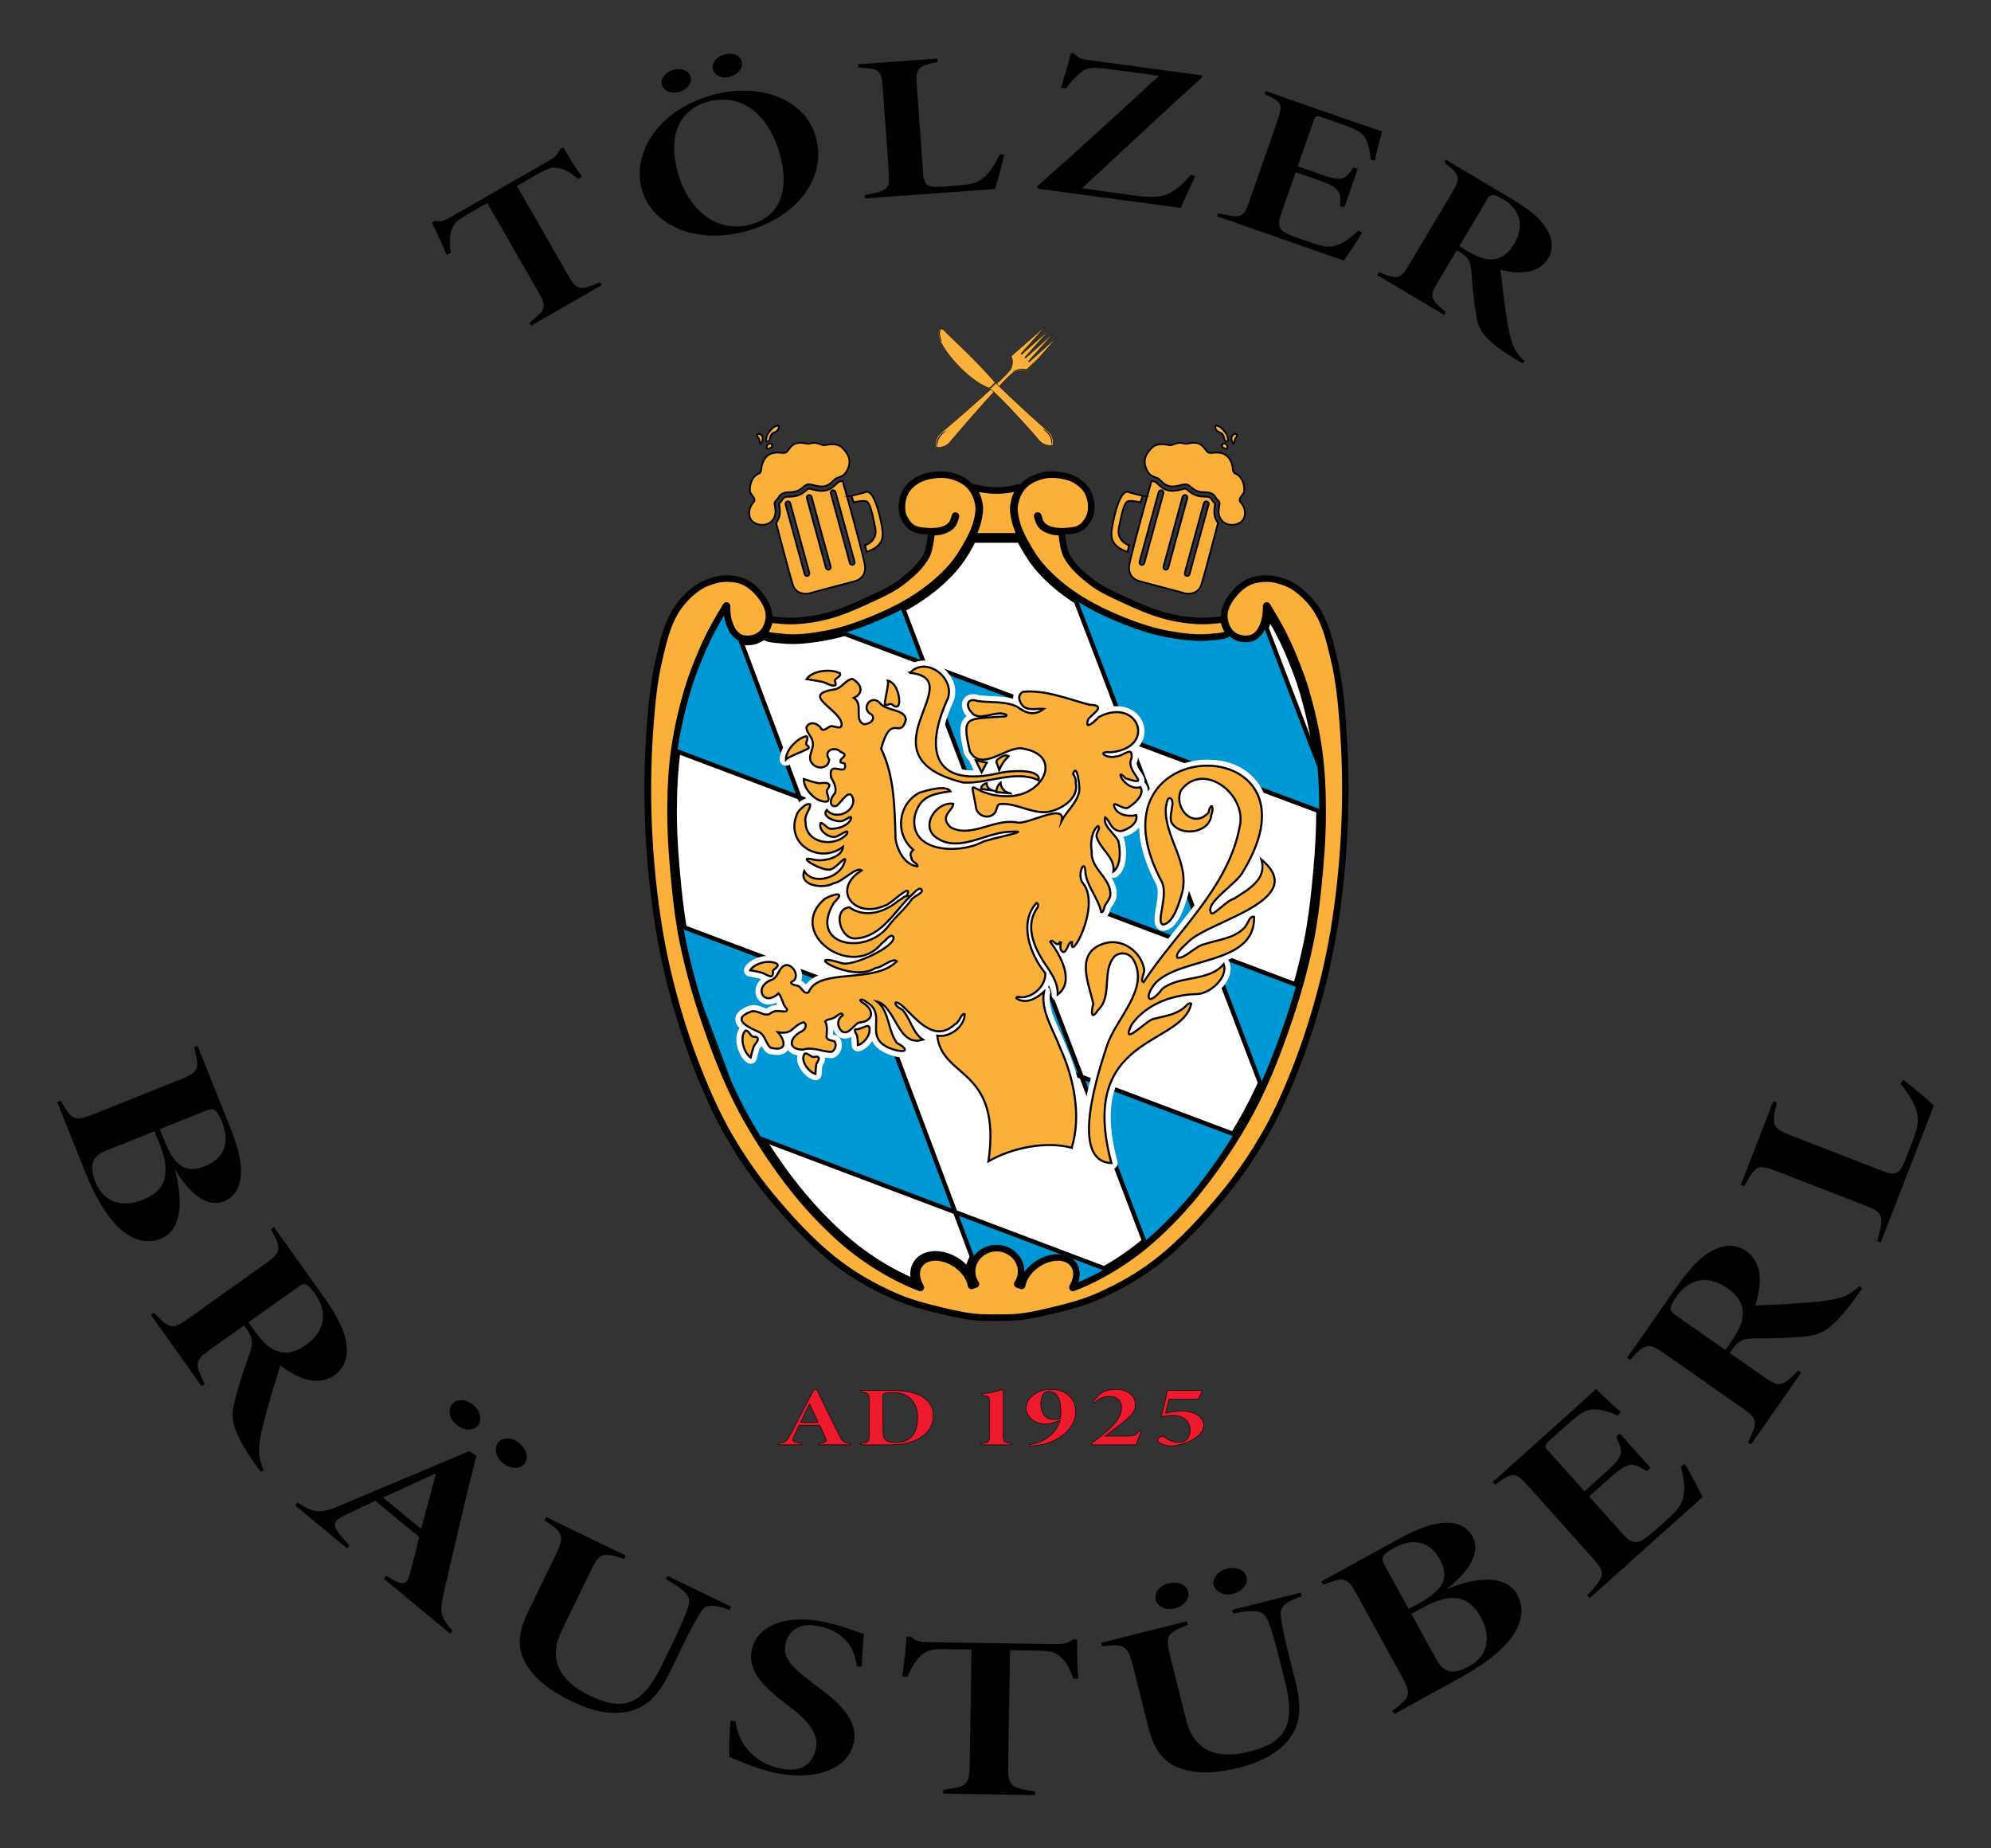 <?xml version="1.0" encoding="UTF-8"?><svg id="a" xmlns="http://www.w3.org/2000/svg" xmlns:xlink="http://www.w3.org/1999/xlink" viewBox="0 0 1122.22 1041.53"><rect x="0" y="0" width="1122.22" height="1041.53" fill="#333333" stroke="none"/><defs><style>.c{fill:none;}.d{fill-rule:evenodd;stroke-width:.98px;}.d,.e,.f,.g,.h,.i{stroke:#000;stroke-miterlimit:40;}.d,.e,.i{fill:#fbb03b;}.e{stroke-width:1.17px;}.j,.h{fill:#fff;}.f{fill:#ed1a2e;stroke-width:.3px;}.g{fill:#0098d4;stroke-width:2.46px;}.h{stroke-width:3.5px;}.i{stroke-width:.21px;}.k{clip-path:url(#b);}</style><clipPath id="b"><path class="c" d="M611.26,721.07c9.1-4.17,18-9.42,26.46-15.61,7.68-5.64,15.52-12.68,23.97-21.55,7.55-7.93,15.01-17.08,22.16-27.21,9.11-12.89,16.41-24.89,22.32-36.69,6.6-13.16,12.49-27.8,19.09-47.43,4.69-13.94,8.49-27.89,11.31-41.44,2.31-11.12,3.63-22.52,4.52-31.21,1.18-11.61,2.54-26.93,2.53-42.45-.01-13.44-.69-24.47-2.11-34.71-1.49-10.61-3.91-21.54-7.39-33.4-2.11-7.21-4.91-14.19-7.62-20.65-1.73-4.11-3.7-8.31-5.87-12.47-1.34-2.56-3.59-6.46-5.37-9.49-.05,.44-.11,.86-.18,1.23-.33,1.87-.85,3.64-1.54,5.27-.74,1.73-1.49,3.4-2.75,4.77-1.59,1.75-3.17,2.84-4.82,3.34-2.63,.78-5.75,.7-8.59-.23-1.59-.53-3.06-1.39-4.31-2.49-2.36,1.54-5.44,1.81-8.24,2.04-.65,.05-1.3,.09-1.9,.16-2.08,.23-4.17,.34-6.25,.34-6.42,0-12.75-.96-18.34-1.96-7.61-1.37-15.67-3.77-24.66-7.33-11.55-4.59-20.54-9.11-28.26-14.24-7.48-4.96-13.94-10.47-19.22-16.36-3.61-4.03-6.86-8.86-10.28-15.2-.34-.63-.69-1.31-1.04-1.98h-26.37c-.35,.68-.7,1.35-1.04,1.98-3.41,6.35-6.67,11.18-10.28,15.2-5.27,5.89-11.74,11.4-19.22,16.36-7.72,5.12-16.71,9.65-28.26,14.24-8.97,3.56-17.05,5.96-24.64,7.33-5.6,1-11.94,1.96-18.36,1.96-2.08,0-4.18-.1-6.25-.34-.61-.07-1.25-.12-1.9-.16-2.8-.23-5.88-.5-8.24-2.04-1.25,1.1-2.72,1.96-4.31,2.49-2.84,.93-5.96,1.02-8.59,.23-1.65-.5-3.23-1.59-4.82-3.34-1.26-1.38-2.02-3.05-2.75-4.77-.69-1.63-1.21-3.41-1.54-5.27-.07-.36-.13-.78-.17-1.23-1.77,3.02-4.03,6.93-5.37,9.49-2.17,4.17-4.14,8.37-5.87,12.47-2.71,6.46-5.51,13.44-7.62,20.65-3.48,11.86-5.89,22.79-7.39,33.4-1.42,10.25-2.1,21.27-2.11,34.71-.01,15.52,1.35,30.84,2.53,42.45,.89,8.61,2.19,19.93,4.53,31.21,2.84,13.65,6.64,27.6,11.3,41.44,6.6,19.64,12.49,34.27,19.09,47.43,5.92,11.8,13.21,23.79,22.32,36.69,7.15,10.13,14.61,19.28,22.16,27.21,8.45,8.87,16.29,15.92,23.97,21.55,8.46,6.2,17.36,11.45,26.46,15.61,1.17,.53,2.33,1.04,3.49,1.52-1.55-4.57-.86-9.08,2.04-12.14,5.17-5.46,15.85-4.73,23.78,1.63,1.8,1.44,3.34,3.07,4.56,4.81v-.42c0-8.25,7.04-14.96,15.69-14.96s15.67,6.71,15.67,14.96v.42c1.23-1.74,2.77-3.37,4.56-4.81,7.93-6.36,18.6-7.09,23.78-1.63,2.91,3.06,3.59,7.56,2.04,12.14,1.16-.48,2.32-.99,3.49-1.52Z"/></clipPath></defs><g><g><g><path class="e" d="M552.45,294.05c-.6,2.44-1.46,4.76-2.43,6.93h23.37c-.97-2.17-1.84-4.49-2.44-6.93-.81-3.31-1.46-6.86-.82-10.32,.49-2.67,1.4-5.18,2.63-7.39-2.94,.83-7.2,1.37-11.05,1.37s-8.13-.54-11.07-1.37c1.24,2.21,2.14,4.71,2.64,7.39,.63,3.45-.02,7-.83,10.32Z"/><path class="h" d="M611.26,721.07c9.1-4.17,18-9.42,26.46-15.61,7.68-5.64,15.52-12.68,23.97-21.55,7.55-7.93,15.01-17.08,22.16-27.21,9.11-12.89,16.41-24.89,22.32-36.69,6.6-13.16,12.49-27.8,19.09-47.43,4.69-13.94,8.49-27.89,11.31-41.44,2.31-11.12,3.63-22.52,4.52-31.21,1.18-11.61,2.54-26.93,2.53-42.45-.01-13.44-.69-24.47-2.11-34.71-1.49-10.61-3.91-21.54-7.39-33.4-2.11-7.21-4.91-14.19-7.62-20.65-1.73-4.11-3.7-8.31-5.87-12.47-1.34-2.56-3.59-6.46-5.37-9.49-.05,.44-.11,.86-.18,1.23-.33,1.87-.85,3.64-1.54,5.27-.74,1.73-1.49,3.4-2.75,4.77-1.59,1.75-3.17,2.84-4.82,3.34-2.63,.78-5.75,.7-8.59-.23-1.59-.53-3.06-1.39-4.31-2.49-2.36,1.54-5.44,1.81-8.24,2.04-.65,.05-1.3,.09-1.9,.16-2.08,.23-4.17,.34-6.25,.34-6.42,0-12.75-.96-18.34-1.96-7.61-1.37-15.67-3.77-24.66-7.33-11.55-4.59-20.54-9.11-28.26-14.24-7.48-4.96-13.94-10.47-19.22-16.36-3.61-4.03-6.86-8.86-10.28-15.2-.34-.63-.69-1.31-1.04-1.98h-26.37c-.35,.68-.7,1.35-1.04,1.98-3.41,6.35-6.67,11.18-10.28,15.2-5.27,5.89-11.74,11.4-19.22,16.36-7.72,5.12-16.71,9.65-28.26,14.24-8.97,3.56-17.05,5.96-24.64,7.33-5.6,1-11.94,1.96-18.36,1.96-2.08,0-4.18-.1-6.25-.34-.61-.07-1.25-.12-1.9-.16-2.8-.23-5.88-.5-8.24-2.04-1.25,1.1-2.72,1.96-4.31,2.49-2.84,.93-5.96,1.02-8.59,.23-1.65-.5-3.23-1.59-4.82-3.34-1.26-1.38-2.02-3.05-2.75-4.77-.69-1.63-1.21-3.41-1.54-5.27-.07-.36-.13-.78-.17-1.23-1.77,3.02-4.03,6.93-5.37,9.49-2.17,4.17-4.14,8.37-5.87,12.47-2.71,6.46-5.51,13.44-7.62,20.65-3.48,11.86-5.89,22.79-7.39,33.4-1.42,10.25-2.1,21.27-2.11,34.71-.01,15.52,1.35,30.84,2.53,42.45,.89,8.61,2.19,19.93,4.53,31.21,2.84,13.65,6.64,27.6,11.3,41.44,6.6,19.64,12.49,34.27,19.09,47.43,5.92,11.8,13.21,23.79,22.32,36.69,7.15,10.13,14.61,19.28,22.16,27.21,8.45,8.87,16.29,15.92,23.97,21.55,8.46,6.2,17.36,11.45,26.46,15.61,1.17,.53,2.33,1.04,3.49,1.52-1.55-4.57-.86-9.08,2.04-12.14,5.17-5.46,15.85-4.73,23.78,1.63,1.8,1.44,3.34,3.07,4.56,4.81v-.42c0-8.25,7.04-14.96,15.69-14.96s15.67,6.71,15.67,14.96v.42c1.23-1.74,2.77-3.37,4.56-4.81,7.93-6.36,18.6-7.09,23.78-1.63,2.91,3.06,3.59,7.56,2.04,12.14,1.16-.48,2.32-.99,3.49-1.52Z"/><path class="e" d="M576.83,300.98c.26,.53,.51,1.05,.77,1.56,.28,.53,.55,1.05,.82,1.56,.09,.16,.19,.34,.27,.5,3.29,6.13,6.43,10.76,9.86,14.6,5.09,5.69,11.35,11.03,18.61,15.83,7.54,5.01,16.34,9.44,27.69,13.94,8.79,3.49,16.65,5.82,24.05,7.15,7.19,1.3,15.62,2.5,23.7,1.6,.64-.07,1.31-.13,2-.19,2.32-.19,4.69-.37,6.38-1.27-1.12-1.66-1.95-3.65-2.42-5.81-4.26,.48-8.65,.93-13.1,.72-6.52-.3-12.86-1.26-18.85-2.87-8.49-2.26-16.51-5.86-24-9.35l-1.86-.85c-5.52-2.56-11.23-5.19-16.15-8.98-5.61-4.32-11.25-9.17-14.53-15.4-1.74-3.33-2.57-9.72-2.86-12.52-1.23-.07-3-.22-4.13-.49-.51-.12-.99-.24-1.44-.39-.57-.18-1.09-.36-1.58-.57-.56-.23-1.07-.49-1.56-.77-.09-.06-.21-.12-.3-.17-1.3-.82-2.31-1.79-3.03-2.88-.96-1.45-1.7-4.42-1.79-4.76-.2-.84,.32-1.68,1.16-1.89,.84-.21,1.68,.32,1.89,1.16,.11,.44,.28,1.05,.48,1.66,.27,.84,.58,1.68,.88,2.11,.2,.3,.44,.6,.72,.88,.4,.4,.84,.76,1.37,1.09,.06,.05,.14,.08,.2,.12,.47,.27,.98,.53,1.58,.75,.63,.23,1.34,.45,2.16,.64,.55,.14,1.35,.23,2.16,.3,1.07,.1,2.16,.15,2.7,.17,1.66-.04,6.23-.3,8.27-1.1,1.32-.53,2.53-1.37,3.41-2.39,1.76-2.04,2.92-4.34,3.26-6.46,.54-3.3,0-6.92-1.47-9.94-1.41-2.92-3.98-4.98-5.88-6.21-2.25-1.46-5.23-2.46-8.83-2.99-1.55-.22-3.03-.34-4.45-.34-2.02,0-3.89,.23-5.58,.7-2.58,.71-4.83,1.69-6.7,2.88-.83,.54-1.58,1.12-2.24,1.74-.21,.19-.42,.39-.61,.58-.33,.35-.64,.71-.93,1.1-1.8,2.31-3.09,5.3-3.7,8.58-.53,2.87,.07,6.03,.79,9.01,.65,2.7,1.69,5.29,2.82,7.67Z"/><path class="e" d="M750.8,372.37l-.37-1.61c-2.04-8.74-4.15-17.77-8.72-25.37-3.05-5.09-7.32-9.63-12.33-13.13-2.66-1.86-6.01-3.27-10.21-4.31-1.66-.4-3.41-.62-5.19-.63-.58,0-1.18,.01-1.76,.06-3.03,.19-5.36,.67-7.3,1.53-2.35,1.03-4.67,2.68-6.72,4.8-2.88,2.95-4.91,5.97-6.06,8.97-.47,1.23-.72,2.52-.81,3.77-.02,.57-.02,1.12,.02,1.67,.01,.07,0,.15,.01,.22,.06,.47,.15,.91,.25,1.35,.32,1.51,.83,2.92,1.53,4.12,.26,.46,.55,.9,.85,1.3,.05,.06,.12,.12,.16,.17,.34,.41,.74,.78,1.16,1.13,.91,.75,1.96,1.37,3.07,1.74,2.24,.74,4.68,.81,6.7,.2,1.09-.33,2.24-1.16,3.42-2.45,.92-1.02,1.54-2.36,2.18-3.87,.61-1.42,1.06-2.98,1.34-4.61,.34-1.89,.4-5.9,.4-5.94,0-.7,.48-1.31,1.16-1.49,.67-.19,1.38,.1,1.74,.7,.23,.39,5.62,9.34,8.11,14.1,2.21,4.25,4.21,8.52,5.97,12.71,2.74,6.56,5.58,13.63,7.74,20.99,3.52,12.01,5.97,23.07,7.48,33.84,1.46,10.39,2.14,21.55,2.15,35.15,.01,15.66-1.35,31.09-2.56,42.77-.89,8.77-2.22,20.28-4.55,31.54-2.85,13.66-6.69,27.73-11.41,41.8-6.65,19.78-12.59,34.53-19.25,47.83-5.99,11.94-13.36,24.07-22.57,37.1-7.25,10.25-14.8,19.52-22.44,27.55-8.58,9.01-16.56,16.18-24.39,21.93-8.63,6.32-17.72,11.68-27.02,15.94-2.45,1.12-4.92,2.14-7.34,3.03-.62,.23-1.33,.04-1.75-.48-.42-.51-.47-1.25-.12-1.81,2.8-4.56,2.85-9.18,.12-12.07-4.08-4.31-12.87-3.44-19.57,1.93-3.54,2.84-5.93,6.51-6.55,10.09-.08,.47-.37,.86-.78,1.1-.41,.23-.9,.26-1.34,.08-.61-.23-1.28-.48-2.04-.72-.47-.15-.84-.51-1-.97-.16-.47-.11-.98,.17-1.39,1.25-1.88,1.9-4.04,1.9-6.24,0-6.52-5.62-11.83-12.54-11.83s-12.57,5.31-12.57,11.83c0,2.21,.65,4.36,1.9,6.24,.28,.41,.34,.92,.18,1.39-.16,.46-.54,.82-1,.97-.76,.25-1.44,.49-2.04,.72-.44,.18-.93,.14-1.34-.08-.41-.23-.7-.63-.78-1.1-.62-3.58-3.01-7.26-6.55-10.09-6.7-5.37-15.48-6.23-19.57-1.93-2.73,2.88-2.68,7.5,.12,12.07,.35,.56,.3,1.3-.12,1.81-.42,.51-1.13,.71-1.75,.48-2.42-.9-4.88-1.91-7.34-3.03-9.3-4.26-18.39-9.62-27.03-15.94-7.83-5.74-15.8-12.92-24.39-21.93-7.64-8.03-15.19-17.3-22.44-27.55-9.2-13.02-16.58-25.16-22.57-37.1-6.66-13.3-12.6-28.05-19.25-47.83-4.7-13.97-8.53-28.03-11.39-41.8-2.37-11.42-3.7-22.86-4.57-31.54-1.2-11.68-2.57-27.11-2.56-42.77,.01-13.59,.69-24.76,2.15-35.15,1.51-10.77,3.96-21.83,7.48-33.84,2.16-7.36,4.99-14.43,7.74-20.99,1.76-4.19,3.77-8.46,5.97-12.71,2.49-4.76,7.88-13.71,8.11-14.1,.36-.6,1.07-.89,1.74-.7,.68,.19,1.16,.79,1.16,1.49,0,.04,.06,4.05,.4,5.94,.28,1.63,.74,3.19,1.34,4.61,.64,1.52,1.26,2.86,2.18,3.87,1.18,1.3,2.33,2.12,3.42,2.45,2.02,.61,4.46,.54,6.7-.2,1.11-.37,2.16-.99,3.07-1.74,.42-.35,.82-.72,1.16-1.13,.05-.06,.12-.12,.16-.17,.32-.4,.6-.84,.85-1.3,.71-1.2,1.23-2.61,1.54-4.11,.09-.45,.2-.9,.26-1.37v-.22c.06-.54,.06-1.1,.02-1.67-.08-1.24-.34-2.53-.82-3.77-1.14-3-3.17-6.02-6.06-8.97-2.05-2.11-4.38-3.77-6.72-4.8-1.95-.86-4.27-1.34-7.3-1.53-.58-.05-1.18-.05-1.76-.05-1.83,.02-3.57,.22-5.19,.62-4.2,1.04-7.55,2.45-10.21,4.31-5.02,3.5-9.29,8.04-12.33,13.13-4.56,7.6-6.67,16.63-8.72,25.37l-.37,1.61c-2.8,11.94-3.94,24.48-4.78,35.3-1.38,17.56-1.77,35.59-1.16,53.58,.63,18.44,2.29,36.91,4.94,54.89,2.08,14.21,4.98,28.38,8.62,42.1,4.11,15.54,8.98,30.48,14.5,44.4,5.8,14.64,11.17,26.1,16.88,36.05,7.2,12.53,15.26,24.19,23.97,34.63,9.34,11.23,21.96,25.57,36.87,37.08,9.27,7.15,20.26,13.54,32.66,18.99,8.32,3.64,17.27,5.97,25.72,7.96l.63,.15c7.58,1.79,15.41,3.62,23.16,3.72l1.73,.02c1.59,.02,3.21,.05,4.83,.04h.55c.1,0,.21-.01,.32-.01,.06,0,.12,0,.18,.01,1.61,.01,3.23-.01,4.82-.04l1.73-.02c7.75-.1,15.58-1.94,23.16-3.72l.63-.15c8.45-1.98,17.4-4.32,25.71-7.96,12.42-5.45,23.41-11.83,32.67-18.99,14.91-11.52,27.54-25.86,36.87-37.08,8.7-10.44,16.77-22.1,23.97-34.63,5.72-9.94,11.09-21.4,16.88-36.05,5.52-13.92,10.4-28.86,14.5-44.4,3.64-13.72,6.55-27.89,8.62-42.1,2.65-17.98,4.31-36.45,4.94-54.89,.62-17.99,.22-36.02-1.16-53.58-.84-10.82-1.98-23.36-4.78-35.3Z"/><path class="e" d="M440.81,357.73c8.07,.9,16.51-.3,23.7-1.6,7.4-1.33,15.26-3.66,24.05-7.15,11.35-4.5,20.15-8.94,27.69-13.94,7.26-4.81,13.52-10.14,18.62-15.83,3.43-3.84,6.56-8.47,9.85-14.6,.08-.16,.18-.34,.27-.5,.27-.51,.54-1.04,.82-1.56,.26-.51,.51-1.04,.77-1.56,1.13-2.38,2.18-4.97,2.84-7.67,.71-2.98,1.31-6.14,.78-9.01-.61-3.28-1.9-6.27-3.69-8.58-.3-.39-.62-.75-.95-1.1-.19-.2-.4-.4-.61-.58-.67-.62-1.41-1.2-2.24-1.74-1.87-1.19-4.12-2.17-6.7-2.88-2.86-.79-6.23-.91-10.02-.36-3.61,.53-6.57,1.53-8.83,2.99-1.9,1.23-4.47,3.29-5.88,6.21-1.46,3.02-2,6.64-1.47,9.94,.34,2.12,1.49,4.42,3.26,6.48,.89,1.02,2.09,1.86,3.42,2.38,2.03,.79,6.6,1.06,8.26,1.1,.55-.02,1.62-.07,2.7-.17,.82-.07,1.61-.16,2.16-.3,.82-.19,1.53-.41,2.16-.64,.6-.22,1.11-.48,1.58-.75,.06-.04,.14-.07,.2-.12,.53-.33,.97-.69,1.37-1.07,.28-.29,.53-.58,.72-.89,.28-.42,.61-1.26,.88-2.11,.2-.6,.37-1.19,.48-1.66,.21-.84,1.05-1.37,1.89-1.16,.84,.21,1.35,1.05,1.16,1.89-.08,.34-.83,3.31-1.79,4.76-.72,1.1-1.74,2.07-3.03,2.88-.09,.06-.21,.12-.3,.17-.49,.28-1,.54-1.56,.77-.49,.21-1,.4-1.58,.57-.44,.14-.92,.27-1.44,.39-1.13,.27-2.89,.42-4.13,.49-.29,2.8-1.12,9.2-2.86,12.52-3.27,6.23-8.91,11.09-14.52,15.4-4.94,3.79-10.64,6.43-16.16,8.98l-1.84,.85c-7.5,3.49-15.52,7.08-24,9.35-6,1.61-12.33,2.57-18.86,2.87-4.45,.21-8.83-.24-13.09-.71-.47,2.14-1.3,4.13-2.43,5.8,1.69,.9,4.07,1.09,6.38,1.27,.69,.06,1.35,.12,2,.19Z"/><path d="M758.71,407.42c-.86-10.93-2.02-23.62-4.87-35.76l-.37-1.61c-2.1-8.97-4.27-18.25-9.08-26.27-3.28-5.47-7.85-10.34-13.23-14.08-2.99-2.08-6.66-3.64-11.25-4.77-1.89-.47-3.89-.71-5.92-.72-.14,0-.29-.01-.43-.01-.53,0-1.04,.04-1.55,.07-3.41,.21-6.07,.78-8.37,1.8-2.74,1.2-5.34,3.05-7.7,5.47-3.17,3.27-5.44,6.64-6.73,10.04-.74,1.91-1.06,3.89-1.03,5.8-4.13,.47-8.38,.9-12.59,.7-6.29-.28-12.4-1.21-18.18-2.77-8.24-2.21-16.13-5.73-23.49-9.16l-1.86-.86c-5.37-2.47-10.91-5.04-15.57-8.62-4.96-3.82-10.51-8.39-13.65-14.38-1.33-2.53-2.15-7.89-2.5-11.06,2.11-.12,5.62-.43,7.71-1.25,1.79-.7,3.43-1.86,4.64-3.24,1.51-1.76,3.43-4.57,3.98-8.03,.63-3.91-.01-8.21-1.75-11.8-1.73-3.56-4.76-6.03-7-7.47-2.67-1.73-5.96-2.86-10.07-3.45-4.22-.62-8.03-.47-11.32,.44-4.7,1.3-8.4,3.34-10.98,6.07-.07,.07-.13,.15-.2,.23l-1.81,.14c-.15,.01-.3,.04-.44,.09-2.46,.95-7.26,1.63-11.4,1.63s-8.96-.69-11.42-1.63c-.14-.06-.29-.08-.44-.09l-1.81-.14c-.07-.08-.13-.16-.2-.23-2.58-2.73-6.28-4.77-10.98-6.07-3.29-.91-7.09-1.06-11.32-.44-4.1,.59-7.4,1.73-10.07,3.45-2.24,1.44-5.27,3.91-7,7.47-1.74,3.58-2.38,7.89-1.75,11.8,.55,3.45,2.47,6.27,3.98,8.03,1.21,1.39,2.86,2.54,4.64,3.24,2.09,.82,5.6,1.13,7.71,1.25-.35,3.17-1.17,8.53-2.5,11.06-3.14,5.99-8.69,10.56-13.65,14.38-4.66,3.58-10.2,6.15-15.57,8.62l-1.86,.86c-7.36,3.43-15.24,6.95-23.49,9.16-5.78,1.55-11.89,2.49-18.18,2.77-4.2,.2-8.45-.23-12.57-.7,.04-1.89-.32-3.87-1.05-5.8-1.3-3.4-3.56-6.77-6.73-10.04-2.36-2.43-4.96-4.27-7.7-5.47-2.3-1.02-4.96-1.59-8.37-1.8-.65-.05-1.33-.05-1.98-.05-2.08,.02-4.06,.26-5.92,.71-4.59,1.13-8.26,2.7-11.25,4.77-5.38,3.75-9.95,8.61-13.23,14.08-4.81,8.02-6.98,17.29-9.08,26.27l-.37,1.61c-2.85,12.15-4,24.83-4.87,35.76-1.38,17.68-1.77,35.82-1.16,53.93,.63,18.55,2.31,37.14,4.96,55.24,2.11,14.33,5.03,28.61,8.7,42.45,4.14,15.66,9.06,30.71,14.61,44.74,5.86,14.8,11.3,26.38,17.09,36.47,7.29,12.68,15.46,24.48,24.27,35.08,9.44,11.34,22.21,25.86,37.36,37.55,9.46,7.3,20.68,13.83,33.33,19.37,8.54,3.75,17.67,6.13,26.24,8.14l.64,.15c7.74,1.82,15.74,3.7,23.84,3.79l1.72,.04c1.62,.02,3.27,.06,4.85,.03h2.25c1.24,0,2.46-.02,3.68-.03l1.72-.04c8.1-.09,16.1-1.97,23.84-3.79l.64-.15c8.58-2.02,17.7-4.4,26.24-8.14,12.65-5.54,23.86-12.07,33.33-19.37,15.16-11.69,27.92-26.21,37.36-37.55,8.81-10.6,16.98-22.39,24.27-35.08,5.8-10.08,11.24-21.67,17.09-36.47,5.55-14.03,10.47-29.08,14.61-44.74,3.68-13.84,6.59-28.12,8.7-42.45,2.65-18.1,4.33-36.69,4.96-55.24,.62-18.11,.22-36.25-1.16-53.93Zm-185.5-123.12c.61-3.28,1.9-6.27,3.7-8.58,.29-.39,.61-.75,.93-1.1,.19-.2,.4-.4,.61-.58,.67-.62,1.41-1.2,2.24-1.74,1.87-1.19,4.12-2.17,6.7-2.88,1.69-.47,3.56-.7,5.58-.7,1.41,0,2.89,.12,4.45,.34,3.61,.53,6.58,1.53,8.83,2.99,1.9,1.23,4.47,3.29,5.88,6.21,1.47,3.02,2.01,6.64,1.47,9.94-.34,2.12-1.49,4.42-3.26,6.46-.88,1.03-2.09,1.87-3.41,2.39-2.04,.79-6.62,1.06-8.27,1.1-.54-.02-1.62-.07-2.7-.17-.81-.07-1.61-.16-2.16-.3-.82-.19-1.53-.41-2.16-.64-.6-.22-1.11-.48-1.58-.75-.06-.04-.14-.07-.2-.12-.53-.33-.97-.69-1.37-1.09-.28-.28-.53-.57-.72-.88-.29-.43-.61-1.27-.88-2.11-.2-.61-.37-1.21-.48-1.66-.21-.84-1.05-1.37-1.89-1.16-.84,.21-1.35,1.05-1.16,1.89,.08,.34,.83,3.31,1.79,4.76,.72,1.1,1.74,2.07,3.03,2.88,.09,.06,.21,.12,.3,.17,.49,.28,1,.54,1.56,.77,.49,.21,1,.4,1.58,.57,.44,.14,.92,.27,1.44,.39,1.13,.27,2.91,.42,4.13,.49,.29,2.8,1.12,9.2,2.86,12.52,3.28,6.23,8.91,11.09,14.53,15.4,4.92,3.79,10.63,6.43,16.15,8.98l1.86,.85c7.49,3.49,15.51,7.08,24,9.35,5.99,1.61,12.32,2.57,18.85,2.87,4.46,.21,8.84-.24,13.1-.72,.47,2.16,1.3,4.15,2.42,5.81-1.69,.9-4.06,1.09-6.38,1.27-.69,.06-1.35,.12-2,.19-8.07,.9-16.51-.3-23.7-1.6-7.4-1.33-15.26-3.66-24.05-7.15-11.35-4.5-20.15-8.94-27.69-13.94-7.26-4.81-13.52-10.14-18.61-15.83-3.43-3.84-6.57-8.47-9.86-14.6-.08-.16-.17-.34-.27-.5-.27-.51-.54-1.04-.82-1.56-.26-.51-.51-1.04-.77-1.56-1.13-2.38-2.17-4.97-2.82-7.67-.72-2.98-1.32-6.14-.79-9.01Zm32.52,426.15c-5.18-5.46-15.85-4.73-23.78,1.63-1.8,1.44-3.34,3.07-4.56,4.81v-.42c0-8.25-7.02-14.96-15.67-14.96s-15.69,6.71-15.69,14.96v.42c-1.23-1.74-2.77-3.37-4.56-4.81-7.93-6.36-18.61-7.09-23.78-1.63-2.91,3.06-3.59,7.56-2.04,12.14-1.16-.48-2.32-.99-3.49-1.52-9.1-4.17-18-9.42-26.46-15.61-7.68-5.64-15.52-12.68-23.97-21.55-7.55-7.93-15.01-17.08-22.16-27.21-9.11-12.89-16.41-24.89-22.32-36.69-6.6-13.16-12.49-27.8-19.09-47.43-4.66-13.84-8.46-27.78-11.3-41.44-2.33-11.28-3.64-22.6-4.53-31.21-1.18-11.61-2.54-26.93-2.53-42.45,.01-13.44,.69-24.47,2.11-34.71,1.49-10.61,3.91-21.54,7.39-33.4,2.11-7.21,4.91-14.19,7.62-20.65,1.73-4.11,3.7-8.31,5.87-12.47,1.34-2.56,3.59-6.46,5.37-9.49,.05,.44,.1,.86,.17,1.23,.33,1.87,.85,3.64,1.54,5.27,.74,1.73,1.49,3.4,2.75,4.77,1.59,1.75,3.17,2.84,4.82,3.34,2.63,.78,5.75,.7,8.59-.23,1.59-.53,3.06-1.39,4.31-2.49,2.36,1.54,5.44,1.81,8.24,2.04,.65,.05,1.3,.09,1.9,.16,2.08,.23,4.18,.34,6.25,.34,6.42,0,12.75-.96,18.36-1.96,7.6-1.37,15.67-3.77,24.64-7.33,11.55-4.59,20.54-9.11,28.26-14.24,7.48-4.96,13.94-10.47,19.22-16.36,3.61-4.03,6.87-8.86,10.28-15.2,.34-.63,.69-1.31,1.04-1.98h26.37c.35,.68,.7,1.35,1.04,1.98,3.42,6.35,6.67,11.18,10.28,15.2,5.27,5.89,11.74,11.4,19.22,16.36,7.72,5.12,16.71,9.65,28.26,14.24,8.98,3.56,17.05,5.96,24.66,7.33,5.59,1,11.93,1.96,18.34,1.96,2.09,0,4.18-.1,6.25-.34,.61-.07,1.25-.12,1.9-.16,2.8-.23,5.88-.5,8.24-2.04,1.25,1.1,2.72,1.96,4.31,2.49,2.84,.93,5.96,1.02,8.59,.23,1.65-.5,3.23-1.59,4.82-3.34,1.26-1.38,2.02-3.05,2.75-4.77,.69-1.63,1.21-3.41,1.54-5.27,.07-.36,.13-.78,.18-1.23,1.77,3.02,4.03,6.93,5.37,9.49,2.17,4.17,4.14,8.37,5.87,12.47,2.71,6.46,5.51,13.44,7.62,20.65,3.48,11.86,5.89,22.79,7.39,33.4,1.42,10.25,2.1,21.27,2.11,34.71,.01,15.52-1.35,30.84-2.53,42.45-.89,8.69-2.21,20.09-4.52,31.21-2.81,13.55-6.62,27.49-11.31,41.44-6.6,19.64-12.49,34.27-19.09,47.43-5.92,11.8-13.21,23.79-22.32,36.69-7.15,10.13-14.61,19.28-22.16,27.21-8.45,8.87-16.29,15.92-23.97,21.55-8.46,6.2-17.36,11.45-26.46,15.61-1.17,.53-2.33,1.04-3.49,1.52,1.55-4.57,.86-9.08-2.04-12.14Zm-44.01-432.74c3.85,0,8.11-.54,11.05-1.37-1.23,2.21-2.14,4.71-2.63,7.39-.64,3.45,.01,7,.82,10.32,.6,2.44,1.47,4.76,2.44,6.93h-23.37c.97-2.17,1.83-4.49,2.43-6.93,.81-3.31,1.46-6.86,.83-10.32-.5-2.67-1.4-5.18-2.64-7.39,2.94,.83,7.21,1.37,11.07,1.37Zm-126.85,72.77c4.26,.47,8.65,.92,13.09,.71,6.52-.3,12.86-1.26,18.86-2.87,8.48-2.26,16.5-5.86,24-9.35l1.84-.85c5.52-2.56,11.23-5.19,16.16-8.98,5.6-4.32,11.25-9.17,14.52-15.4,1.74-3.33,2.57-9.72,2.86-12.52,1.24-.07,3-.22,4.13-.49,.51-.12,.99-.24,1.44-.39,.57-.18,1.09-.36,1.58-.57,.56-.23,1.07-.49,1.56-.77,.09-.06,.21-.12,.3-.17,1.3-.82,2.31-1.79,3.03-2.88,.96-1.45,1.7-4.42,1.79-4.76,.2-.84-.32-1.68-1.16-1.89-.84-.21-1.68,.32-1.89,1.16-.1,.47-.28,1.06-.48,1.66-.27,.85-.6,1.69-.88,2.11-.2,.3-.44,.6-.72,.89-.4,.39-.84,.75-1.37,1.07-.06,.05-.14,.08-.2,.12-.47,.27-.98,.53-1.58,.75-.63,.23-1.34,.45-2.16,.64-.55,.14-1.34,.23-2.16,.3-1.07,.1-2.15,.15-2.7,.17-1.66-.04-6.23-.3-8.26-1.1-1.33-.53-2.53-1.37-3.42-2.38-1.76-2.05-2.92-4.35-3.26-6.48-.53-3.3,.01-6.92,1.47-9.94,1.41-2.92,3.98-4.98,5.88-6.21,2.26-1.46,5.23-2.46,8.83-2.99,3.79-.55,7.16-.43,10.02,.36,2.58,.71,4.83,1.69,6.7,2.88,.83,.54,1.58,1.12,2.24,1.74,.21,.19,.42,.39,.61,.58,.33,.35,.64,.71,.95,1.1,1.79,2.31,3.08,5.3,3.69,8.58,.53,2.87-.07,6.03-.78,9.01-.65,2.7-1.7,5.29-2.84,7.67-.26,.53-.51,1.05-.77,1.56-.28,.53-.55,1.05-.82,1.56-.09,.16-.19,.34-.27,.5-3.29,6.13-6.42,10.76-9.85,14.6-5.1,5.69-11.37,11.03-18.62,15.83-7.54,5.01-16.34,9.44-27.69,13.94-8.79,3.49-16.65,5.82-24.05,7.15-7.19,1.3-15.62,2.5-23.7,1.6-.64-.07-1.31-.13-2-.19-2.31-.19-4.69-.37-6.38-1.27,1.13-1.67,1.96-3.66,2.43-5.8Zm321.87,110.77c-.63,18.44-2.29,36.91-4.94,54.89-2.08,14.21-4.98,28.38-8.62,42.1-4.11,15.54-8.98,30.48-14.5,44.4-5.8,14.64-11.17,26.1-16.88,36.05-7.2,12.53-15.26,24.19-23.97,34.63-9.34,11.23-21.96,25.57-36.87,37.08-9.27,7.15-20.26,13.54-32.67,18.99-8.31,3.64-17.26,5.97-25.71,7.96l-.63,.15c-7.58,1.79-15.41,3.62-23.16,3.72l-1.73,.02c-1.59,.02-3.21,.05-4.82,.04-.06-.01-.12-.01-.18-.01-.1,0-.21,.01-.32,.01h-.55c-1.62,.01-3.24-.01-4.83-.04l-1.73-.02c-7.75-.1-15.58-1.94-23.16-3.72l-.63-.15c-8.45-1.98-17.4-4.32-25.72-7.96-12.4-5.45-23.4-11.83-32.66-18.99-14.91-11.52-27.54-25.86-36.87-37.08-8.7-10.44-16.77-22.1-23.97-34.63-5.72-9.94-11.09-21.4-16.88-36.05-5.52-13.92-10.4-28.86-14.5-44.4-3.64-13.72-6.55-27.89-8.62-42.1-2.65-17.98-4.31-36.45-4.94-54.89-.62-17.99-.22-36.02,1.16-53.58,.84-10.82,1.98-23.36,4.78-35.3l.37-1.61c2.04-8.74,4.15-17.77,8.72-25.37,3.05-5.09,7.32-9.63,12.33-13.13,2.66-1.86,6.01-3.27,10.21-4.31,1.62-.4,3.36-.6,5.19-.62,.58,0,1.18,0,1.76,.05,3.03,.19,5.36,.67,7.3,1.53,2.35,1.03,4.67,2.68,6.72,4.8,2.88,2.95,4.91,5.97,6.06,8.97,.48,1.24,.74,2.53,.82,3.77,.04,.57,.04,1.13-.02,1.67v.22c-.06,.47-.16,.91-.26,1.37-.32,1.49-.83,2.91-1.54,4.11-.26,.46-.54,.9-.85,1.3-.05,.06-.12,.12-.16,.17-.34,.41-.74,.78-1.16,1.13-.91,.75-1.96,1.37-3.07,1.74-2.24,.74-4.68,.81-6.7,.2-1.09-.33-2.24-1.16-3.42-2.45-.92-1.02-1.54-2.36-2.18-3.87-.61-1.42-1.06-2.98-1.34-4.61-.34-1.89-.4-5.9-.4-5.94,0-.7-.48-1.31-1.16-1.49-.67-.19-1.38,.1-1.74,.7-.23,.39-5.62,9.34-8.11,14.1-2.21,4.25-4.21,8.52-5.97,12.71-2.74,6.56-5.58,13.63-7.74,20.99-3.52,12.01-5.97,23.07-7.48,33.84-1.46,10.39-2.14,21.55-2.15,35.15-.01,15.66,1.35,31.09,2.56,42.77,.88,8.68,2.21,20.12,4.57,31.54,2.86,13.77,6.69,27.83,11.39,41.8,6.65,19.78,12.59,34.53,19.25,47.83,5.99,11.94,13.37,24.07,22.57,37.1,7.25,10.25,14.8,19.52,22.44,27.55,8.59,9.01,16.56,16.18,24.39,21.93,8.63,6.32,17.72,11.68,27.03,15.94,2.46,1.12,4.92,2.14,7.34,3.03,.62,.23,1.33,.04,1.75-.48,.42-.51,.47-1.25,.12-1.81-2.8-4.56-2.85-9.18-.12-12.07,4.08-4.31,12.87-3.44,19.57,1.93,3.54,2.84,5.93,6.51,6.55,10.09,.08,.47,.37,.86,.78,1.1,.41,.22,.9,.26,1.34,.08,.61-.23,1.28-.48,2.04-.72,.47-.15,.84-.51,1-.97,.16-.47,.1-.98-.18-1.39-1.25-1.88-1.9-4.04-1.9-6.24,0-6.52,5.64-11.83,12.57-11.83s12.54,5.31,12.54,11.83c0,2.21-.65,4.36-1.9,6.24-.28,.41-.34,.92-.17,1.39,.16,.46,.54,.82,1,.97,.76,.25,1.44,.49,2.04,.72,.44,.18,.93,.15,1.34-.08,.41-.23,.7-.63,.78-1.1,.62-3.58,3.01-7.26,6.55-10.09,6.7-5.37,15.48-6.23,19.57-1.93,2.73,2.88,2.68,7.5-.12,12.07-.35,.56-.3,1.3,.12,1.81,.42,.51,1.13,.71,1.75,.48,2.42-.9,4.89-1.91,7.34-3.03,9.3-4.26,18.39-9.62,27.02-15.94,7.83-5.74,15.81-12.92,24.39-21.93,7.64-8.03,15.19-17.3,22.44-27.55,9.21-13.02,16.58-25.16,22.57-37.1,6.66-13.3,12.6-28.05,19.25-47.83,4.73-14.07,8.56-28.13,11.41-41.8,2.33-11.26,3.66-22.77,4.55-31.54,1.2-11.68,2.57-27.11,2.56-42.77-.01-13.59-.69-24.76-2.15-35.15-1.51-10.77-3.96-21.83-7.48-33.84-2.16-7.36-4.99-14.43-7.74-20.99-1.76-4.19-3.77-8.46-5.97-12.71-2.49-4.76-7.88-13.71-8.11-14.1-.36-.6-1.07-.89-1.74-.7-.68,.19-1.16,.79-1.16,1.49,0,.04-.06,4.05-.4,5.94-.28,1.63-.74,3.19-1.34,4.61-.64,1.52-1.26,2.86-2.18,3.87-1.18,1.3-2.33,2.12-3.42,2.45-2.02,.61-4.46,.54-6.7-.2-1.11-.37-2.16-.99-3.07-1.74-.42-.35-.82-.72-1.16-1.13-.05-.06-.12-.12-.16-.17-.3-.4-.6-.84-.85-1.3-.7-1.2-1.21-2.61-1.53-4.12-.09-.44-.19-.89-.25-1.35-.01-.07,0-.15-.01-.22-.05-.55-.05-1.1-.02-1.67,.08-1.25,.34-2.54,.81-3.77,1.14-3,3.17-6.02,6.06-8.97,2.05-2.11,4.38-3.77,6.72-4.8,1.95-.86,4.27-1.34,7.3-1.53,.58-.05,1.18-.06,1.76-.06,1.79,.01,3.54,.23,5.19,.63,4.2,1.04,7.55,2.45,10.21,4.31,5.02,3.5,9.29,8.04,12.33,13.13,4.56,7.6,6.67,16.63,8.72,25.37l.37,1.61c2.8,11.94,3.94,24.48,4.78,35.3,1.38,17.56,1.77,35.59,1.16,53.58Z"/><g class="k"><path class="g" d="M482.35,272.88l185.5,486.72-41.43,19.53-49.62,6.24-192.16-511.91,97.72-.57Zm27.67-2.57l259.41,97.25,1.48-95.53-88.25,.19,89.15,233.21v-37.72l-420.04-156.97-1,101.06,419.62,158.11s1.91,33.57,.14,43.1l-16.81,48.05-402.95-151.54v-60.67l119.3,318.41c-43.77-17.48-101.34-69.39-117.39-154.21l339.04,127.87c5.76,4.1,47.67-44.48,47.67-54.43l-157.83-412.81-71.53-3.38Z"/></g></g><g><path class="j" d="M472.8,500.62c.48-.19,.96-.41,1.43-.65-.06,.34-.1,.68-.13,1.02-.37-.17-.8-.3-1.3-.37Zm-2.51-74.89c.41,0,.73,.13,.85,.26,.02,.03,.04,.05,.07,.08-.14,.22-.3,.51-.45,.85-.11-.31-.26-.61-.45-.88-.08-.11-.14-.21-.19-.3,.06,0,.12,0,.18,0Zm4.4,83.21c.29-.35,.56-.7,.8-1.06,.1,.19,.21,.37,.32,.56-.39,.15-.77,.31-1.12,.5Zm-15.24-46.52c-.84,1.97-.78,4.1,.15,6.12l-.07-.07c-1.29-1.31-1.93-3.01-1.9-5.05,0-.35-.04-.7-.14-1.04-.24-.82,.23-1.81,1.02-3.37,.73-1.44,1.53-3.04,1.67-4.92,.89,.4,1.78,.7,2.67,.89-1.11,1.66-1.34,3.56-.64,5.34-1.21,.16-2.27,.94-2.77,2.09Zm10.42,57.39c.15,1.29,.47,2.59,.94,3.84-.03-.04-.06-.08-.09-.12-.6-1.06-.87-2.32-.86-3.72Zm105.27-94.56c6.94,.95,10.83,3.74,10.7,7.68,0,.17-.04,.34-.06,.52-2.46-1.6-6.26-2.4-11.57-2.4-1.88,0-3.79,.11-5.54,.27,.69-.96,1.44-1.88,2.28-2.71,.74-.73,1.09-1.75,1-2.77,1.13-.34,2.2-.56,3.18-.58Zm-2.77,19.61c-.54-.63-1.31-1.08-2.2-1.2-.25-.03-1.54-.24-2.24-1.28-.22-.32-.33-.65-.39-.95,2.24-.31,4.43-.51,6.58-.51s4.21,.25,6.06,.7c-2.14,1.51-4.8,2.67-7.8,3.24Zm-13.51-12.71l.08,.21c.08,.2,.15,.4,.22,.61-.27,.05-.54,.1-.81,.14l.5-.96Zm-37.91,29.27c-.93,3.26-.62,6.38,.77,9.03-.21-.21-.41-.42-.6-.64-1.94-2.26-2.62-5.19-2.07-8.94,1.76-7.42,5.46-9.31,12.46-10.62-4.86,1.73-9.1,6.02-10.56,11.16Zm22.76,3.3c-2.23,0-4.17-.45-5.91-1.39-1.65-1.72-1.41-2.03,.33-4.27,1.18-1.51,2.64-3.39,2.72-5.94,.05-1.79-1.25-3.34-3.03-3.58-.45-.06-.91-.1-1.37-.11,1.13-.21,2.08-.97,2.55-2.02,.48-1.09,.38-2.34-.27-3.34-.18-.27-.37-.53-.59-.77,1.28,.38,2.59,.74,3.96,1.08,.2,.05,.41,.08,.62,.1,.67,.04,1.35,.06,2.03,.06,.03,1.18,.35,2.73,.81,5.02,.28,1.37,.62,3.06,1.01,5.13,.21,3.82,2.78,7.07,6.29,8.39-3.23,.9-6.29,1.62-9.15,1.62Zm30.67-4.53c-.08,0-.16,0-.16,0-.14-.04-.28-.08-.42-.11-1.37-.26-2.81-.39-4.29-.39-2.01,0-4,.23-5.96,.6,.96-1.17,1.34-2.51,1.62-3.5,.02-.06,.04-.13,.06-.2,.05,0,.1,0,.15,0,3.29,0,6.76,1.05,10.42,2.16,.76,.23,1.53,.46,2.31,.69-1.53,.43-2.86,.73-3.72,.73Zm49.79,30.54c-.02,.16-.03,.32-.03,.48-.24-.32-.47-.63-.71-.94-2.59-3.43-4.83-6.4-4.54-9.96,0-.07,0-.14,.01-.2,.38,.51,.77,1,1.14,1.48,2.81,3.62,4.52,5.99,4.12,9.13Zm19.69-37.69c-.38,1.2-.72,2.47-1,3.82-.53-.5-1.2-.83-1.93-.93,1-.83,2.02-1.8,2.93-2.89Zm20.99,112.43c-.13,.07-.26,.15-.38,.24-3.2,2.35-7.1,3.22-11.24,4.15-.98,.22-1.98,.44-2.98,.69,5.08-3.2,10.59-4.95,15.46-5.88-.31,.3-.71,.7-.87,.8Zm5.84-17.47c-.43,.08-.86,.16-1.29,.25,2.59-.85,5.26-1.62,7.91-2.4,2.14-.62,4.32-1.26,6.49-1.94-3.63,2.28-8.27,3.17-13.11,4.09Zm28.31-27.72c-.07,.06-.14,.13-.21,.19-3.62,3.71-8.72,4.99-14.11,6.34-1.45,.36-2.93,.73-4.4,1.16,2.99-1.56,6.44-3.17,9.99-4.82,3.31-1.54,6.64-3.1,9.84-4.71-.34,.66-.83,1.59-1.11,1.83Zm-3.97-17.63l-.65,.41c4.06-3.64,7.89-7.09,9.46-10.43,1.46-2.41,2.76-4.74,3.89-6.98,1.9,7.21-3.55,11.24-12.7,17Z"/><path class="j" d="M721.86,497.98c-.81,6.28-6.07,11.28-13.16,15.72,1,.61,1.66,1.7,1.68,2.91,.32,13.3-7.9,19.94-18.16,24.27,.37,.36,.65,.82,.83,1.32,1.33,3.77,.47,8.07-2.4,12.14-3.91,5.51-10.6,9.36-16.28,9.38,.5,.77,.69,1.72,.49,2.65-2.02,9.56-10.71,14.74-19.92,20.22-17.51,10.42-37.35,22.24-25.1,67.95,.28,1.06,.05,2.22-.64,3.08-.67,.84-1.68,1.32-2.74,1.32h-.12c-5.15-.17-9.31-2.35-12.03-6.25-3.43-4.92-4.38-12.26-3.85-20.64,.88-13.78,5.74-30.37,10.13-43.65,1.68-5.31,4.98-10.76,8.18-16.02,6.45-10.65,12.56-20.7,6.9-30.01-.71-.99-1.75-1.56-2.88-1.56-.71,0-1.41,.22-2.04,.65-2.7,3-2.99,7.6-3.29,12.46-.37,5.97-.79,12.72-5.9,17.64-1.62,2.43-3.19,4.03-5.38,4.03-1.27,0-2.43-.6-3.2-1.62-1.49-1.98-1.05-5.48-.3-8.37-.35-1.45-.78-3-1.24-4.63-2.22-8.02-5.29-19.14,.42-26.53,1.89-2.44,4.73-4.47,8.86-5.86,2-.72,4.18-1.1,6.39-1.1,9.34,0,17.85,6.57,20.61,15.43,4.06-5.55,8.48-11.06,13.06-16.78,1-1.26,2.02-2.52,3.02-3.78,13.93-17.47,27.61-35.67,31.54-57.11,.01-.06,.02-.13,.04-.2,1.2-4.85-.22-10.33-3.89-14.99-3.69-4.7-8.91-7.62-13.65-7.62-3.56,0-6.64,1.62-9.15,4.82-1.06,2.95-.17,5.92,1.05,7.75,1.23,1.84,2.95,2.95,4.61,2.95,1.23,0,2.46-.58,3.68-1.73,.49-2.09,1.65-5.38,4.82-5.38,1.28,0,2.5,.65,3.24,1.75,1.37,2.03,.98,5.15,.1,7.56-.97,7.85-8.54,11.95-15.69,11.95-2.46,0-4.8-.47-6.85-1.33,.54,1.46,1.11,2.93,1.69,4.42,3.47,8.93,7.05,18.15,4.38,28.78-.01,.04-.05,.16-.06,.2-1.37,4.8-3.55,12.44-7.5,16.87-1.81,2.02-3.97,3.37-6.6,3.5-.06,0-.12,.01-.17,.01-.5,0-.98-.1-1.44-.32-4.29-1.93-3.38-7.14-2.43-12.67,.76-4.29,1.69-9.64,.29-12.92-6.97-13.02-9.58-23.72-9.75-32.37-2.23,2.78-5.88,4.69-8.94,5.47,.18,.3,.33,.61,.47,.91,.1,.21,.17,.43,.23,.65,1.32,5.52,1.96,16.1-4.05,20.67-.62,.47-1.37,.71-2.11,.71-.43,0-.85-.08-1.26-.23,1.9,3.02,3.34,6.46,2.94,10.68-.01,.07-.02,.14-.02,.2-.33,2.17-1.48,3.83-2.4,5.17-.33,.49-.65,.96-.89,1.38-.05,.1-.18,.55-.26,.84-.36,1.33-1.34,4.87-4.88,4.87-.22,0-.47-.01-.7-.05-1.46-.23-2.61-1.34-2.91-2.79-.09-.51-.23-1.03-.39-1.55-.76,6.28-2.94,12.42-4.92,16.51-.91,1.88-1.74,3.31-2.51,4.39-1.96,2.74-3.48,3.21-4.75,3.21h-.01c-.27,0-.53-.02-.79-.08-.6,.97-1.38,1.87-2.49,2.43,1.95,4.34,3.31,9.29,2.67,13.96-.56,4.01-2.5,7.29-5.78,9.73-.62,.46-1.35,.69-2.09,.69-.55,0-1.1-.13-1.6-.39-1.19-.61-1.93-1.83-1.9-3.16,.02-2.14-.39-4.07-1.12-5.96-.24,.6-.53,1.19-.85,1.76,.97,.82,1.42,2.11,1.17,3.38-1.37,6.59,2.14,14.29,5.53,21.75,1.28,2.84,2.51,5.53,3.49,8.18,6.48,14.15,9.6,29.11,9.1,42.44-.21,5.64-1.07,10.98-2.6,15.85-.47,1.48-1.84,2.45-3.33,2.45-.3,0-.61-.05-.9-.12-3.52-.93-7.44-1.41-11.67-1.41-11.03,0-23.22,3.24-32.6,8.67-.55,.3-1.16,.47-1.75,.47-.69,0-1.37-.2-1.96-.61-1.11-.75-1.69-2.07-1.51-3.38,4.39-31.1-5.59-39.81-15.23-48.25-6.15-5.39-12.52-10.96-13.68-21.68,0-.01-.01-.02-.01-.04-.99-.31-1.96-.71-2.92-1.19,.07,.03,.13,.08,.2,.12,1.16,.71,1.8,2.03,1.65,3.38-.15,1.35-1.09,2.49-2.37,2.92-1.6,.54-3.15,.81-4.63,.81h-.01c-1.32,0-2.54-.2-3.66-.56,.53,.99,.67,2,.43,3.02-.24,1-1.2,3.34-5.11,3.34-1.02,0-2.23-.14-3.72-.43-.07-.02-.14-.03-.2-.05-7.61-2-11.18-5.19-12.82-8.66-1.82,2.8-4.63,5.13-7.3,5.74-.26,.06-.53,.08-.78,.08-.77,0-1.53-.26-2.16-.75-.83-.64-1.32-1.63-1.34-2.68-.02-1.14-.12-3.29-.29-4.31-.04-.08-.11-.21-.18-.34-.98,.51-2.05,.85-3.28,.85s-2.38-.34-3.49-1c-.12-.07-.22-.14-.33-.22-.09-.07-.19-.15-.28-.23-1.17-1.09-2.04-2.4-2.59-3.82,.01,1.05-.06,2.05-.13,3,.11,.02,.2,.05,.29,.07,.58,.14,1.26,.29,1.93,.56,.28,.12,.54,.26,.77,.43,.23,.18,.44,.39,.63,.62,1.34,1.67,1.77,3.93,1.18,6.22-.63,2.39-2.24,4.32-4.32,5.16-.42,.16-.86,.26-1.31,.26h-.05c-1.25-.02-2.44-.16-3.61-.36,.23,1.81-.69,3.41-1.16,4.2-.1,.2-.27,.48-.33,.62-.2,1.09-.33,3.35-.36,4.56-.04,1.06-.54,2.05-1.39,2.68-.62,.47-1.35,.71-2.11,.71-.28,0-.57-.04-.85-.1-3.56-.91-7.48-4.81-8.93-8.89-.63-1.75-.76-3.44-.45-4.98-2.78-.55-4.4-1.77-5.33-3.01-.88,1.28-2.65,2.77-6.1,2.77-1.34,0-2.88-.23-4.6-.68-.57-.15-1.09-.44-1.51-.84-1.17-1.1-1.96-2.35-2.6-3.57-.19,.27-.37,.53-.55,.75-.21,.29-.55,.72-.62,.89-.55,1.45-1.35,4.62-1.62,5.72-.27,1.12-1.06,2.04-2.14,2.45-.41,.16-.84,.24-1.26,.24-.7,0-1.39-.21-1.97-.61-3.56-2.43-5.58-7.5-6.01-11.45-.34-3.21,.28-6.03,1.76-8.11-1.49-1.42-2.45-3.08-2.37-5.1,.18-4.55,5.64-6.64,7.43-7.33,.99-.34,1.93-.5,2.86-.5,1.94,0,3.62,.67,4.96,1.19,.91,.36,1.76,.7,2.35,.7,.02,0,.05,0,.08-.01,1.8-1.26,3.73-1.91,5.87-1.98-.16-.44-.32-.88-.46-1.28-1.74,.86-3.24,1.1-4.35,1.1-3.73,0-6.76-2.57-7.35-6.23-.42-2.61,.47-5.67,3.07-8.09-.15-.07-.32-.15-.46-.21-1.75-.48-5.09-1.09-6.27-1.28-1.14-.2-2.11-.93-2.59-1.98-.49-1.05-.42-2.28,.17-3.27,2.53-4.21,8.68-6.42,13.45-6.42,2.79,0,5.22,.69,7.05,2.01,.16,.12,.28,.26,.42,.4,.65-.29,1.37-.53,2.18-.63,.15-.02,.3-.04,.46-.04,.07,0,.14,0,.21,.01,3.36,.21,6.52,2.67,7.86,6.15,.82,2.1,.84,4.24,.12,6.08,1.16,.57,2.02,1.46,2.7,2.25,2.99-4.1,8.07-5.99,13.84-7.04-2.96-1.35-5.19-2.89-5.99-4.27-.73-1.28-.76-2.77-.06-3.98,.44-.77,1.31-1.67,2.94-1.97-4.29-2.98-7.69-7.02-9.37-11.62-2.86-7.85-.26-15.92,7.13-22.12,.16-.14,.34-.26,.51-.36,.31-.19,.71-.4,1.16-.62-.48,.03-.97,.05-1.46,.05-5.41,0-9.94-1.86-12.12-4.97-1.61-2.3-1.9-5.19-.82-8.14,.43-1.18,1.46-2.03,2.68-2.24-.4-.4-.71-.77-.92-1.13-.72-1.26-.75-2.73-.06-3.92,.21-.36,.57-.84,1.14-1.24-2.36-1.52-4.36-3.5-5.85-5.85-3.51-5.58-3.68-12.37-.44-19.1,.09-.21,.21-.4,.35-.58,.65-.89,3.8-4.88,7.46-5.82-3.19-3.38-5.01-7.47-4.85-10.98,.05-1.1,.6-2.1,1.51-2.73,.6-.41,1.28-.62,1.98-.62,.37,0,.75,.06,1.11,.18,1.35,.44,5.3,1.69,7.27,2.09,.06,.01,.21,.02,.49,.02,.41,0,.83-.02,1.25-.06,.58-.05,1.17-.08,1.72-.08h.04c-.08-.6-.14-1.23-.13-1.89-.68,.16-1.4,.25-2.16,.25-2.91,0-5.71-1.32-7.5-3.55-1.6-1.87-2.02-3.84-1.95-5.67-.49,.21-.98,.43-1.51,.65-2,.85-5.31,2.28-6.14,2.89-.68,.7-1.6,1.09-2.53,1.09-.4,0-.79-.07-1.19-.21-1.37-.49-2.3-1.79-2.31-3.24-.08-6.29,6.13-13.37,11.95-15.81-.24-.85-.37-1.77-.28-2.78,.05-.48,.19-.95,.41-1.35,1.38-2.51,3.71-3.94,6.44-3.94,2.44,0,4.95,1.21,6.73,3.12,.44-.3,.96-.63,1.56-.9,.77-.39,1.65-.58,2.59-.58,.21,0,.43,.01,.64,.04-1.23-1.45-3-3.02-4.36-4.24-3.78-3.36-7.35-6.53-6.16-10.58,.46-1.53,1.48-2.65,2.85-3.49-2.91-.6-7.67-1.3-7.72-1.3-1.19-.17-2.21-.95-2.7-2.04-.49-1.1-.39-2.37,.28-3.36,3.09-4.64,9.69-6.3,14.82-6.3,2.31,0,5.65,.31,8.49,1.86,.49,.27,.9,.63,1.21,1.07,.5,.74,.9,1.63,.89,2.67,.84-.43,1.76-.76,2.8-.93,.18-.02,.36-.04,.54-.04,.58,0,1.17,.14,1.68,.42,4.15,2.26,6.57,5.78,6.44,9.38-.05,1.26-.43,3.22-2.16,5.05,.04,.08,.07,.15,.11,.23,1.41-1.93,3.65-3.16,6.06-3.16,.9,0,2.07,.19,3.3,.81,.07-.36,.14-.74,.22-1.13,.37-1.95,.99-5.19,.95-6.23-.28-1.05-.07-2.18,.61-3.06,.67-.86,1.69-1.37,2.78-1.37,.13,0,.27,.01,.4,.02,3.38,.4,6.83,4.06,7.88,7.26,1.12,2.32,2.47,7.97,.95,11.37,2.21,1.25,4.05,3.14,4.48,6.31,.06,.45,.04,.91-.08,1.35-.07,.26-.15,.57-.24,.92-.72,2.44-2.43,6.65-7.16,6.66-.42,0-.85-.04-1.3-.08-.26-.02-.53-.05-.79-.05-1.12,0-2.67,2.96-4.13,7.83,4.5,9.86,6.24,20.34,7.05,30.88,2.15-3.76,5.32-6.86,9.25-8.9,.19-.09,.39-.18,.58-.23,2.85-.86,8.72-2.66,13.42-2.7-7.71-3.26-12.87-7.47-15.65-12.75-3.49-6.64-2.6-13.83-.65-20.48,.85-2.93,1.91-5.75,2.91-8.38,2.07-5.46,4.2-11.12,2.68-13.58-.89-1.45-3.45-2.44-7.44-2.87-1.31-.14-2.43-1-2.89-2.24-.47-1.23-.2-2.61,.69-3.59,2.74-3.02,6.3-4.62,10.28-4.62,5.36,0,10.86,2.99,14.38,7.78,3.22,4.41,4.19,9.67,2.66,14.43-.05,.13-.09,.27-.15,.4-6.86,14.91-8.38,26.66-4.26,33.08,2.63,4.11,7.77,6.2,15.27,6.2,.09,0,.18-.01,.27-.01l-1.97-4.05c-.19-.37-.28-.76-.33-1.14-1.07-.97-2.03-2.17-2.86-3.65-.16-.28-.28-.58-.35-.9-2.38-10-3.03-15.39-.36-19.01,.53-.71,1.12-1.3,1.81-1.77-2.47-2.82-3.28-6.18-2.11-8.86,.98-2.24,3.17-3.58,5.86-3.58,1.06,0,2.21,.21,3.41,.62,2.15,.27,4.34,.36,6.66,.47,4.11,.17,8.31,.35,12.44,1.54-.02-.53,0-1.04,.08-1.54,.34-2.24,1.7-4.13,3.83-5.32,.43-.24,.91-.4,1.39-.43,1.31-.13,2.65-.19,4.01-.19,9.02,0,17.81,2.64,26.31,5.19,2.75,.83,5.36,1.62,7.97,2.31,2.3,.08,6.38,.39,7.61,3.65,.21,.55,.3,1.09,.29,1.61,2.37-.76,4.68-1.14,6.93-1.14,9.69,0,15.27,6.94,15.61,13.47,.19,3.76-1.28,7.7-4.68,10.77,1.21,1.7,1.12,3.97,.9,5.8-.06,.41-.19,.82-.39,1.19-.76,1.46,.61,3.72,2.21,6.11,1.19,1.77,2.42,3.59,1.8,5.61,.34,.26,.63,.56,.88,.93,.83,1.3,1.24,2.75,1.19,4.28,.06-.1,.12-.21,.19-.3,6.53-10.95,19.32-17.74,33.35-17.74s24.77,6.02,30.43,16.09c4.08,7.27,6.67,19.24-1.07,37.06,.37-.14,.77-.21,1.17-.21,.81,0,1.6,.28,2.24,.81,6.41,5.32,9.3,10.79,8.6,16.24Z"/><g><path class="e" d="M622.88,652.88h0Z"/><path class="e" d="M670.3,530.25c12.65-11.62,67.94-23.22,40.72-45.81,3.14,11.02-7.03,16.66-15.54,22.05-4.23,1.01-11.4,9.63-12.76,8.13-4.14-5.95,14.97-16.74,18.01-23.64,49.21-80.78-91.89-79.82-45.8,6.11,3.63,8.08-3.4,22.21,.42,23.93,5.95-.29,9.4-12.49,10.95-17.93,4.36-17.36-10.21-31.5-9.19-47.97,.45-1.9,.58-5.69,2.48-5.3,3.66,1.79-2.07,11.13,1.5,14.84,5.64,6.87,20.83,4.44,21.64-5.36,1.82-4.51-.25-7.87-1.53-1.4-8.67,9.6-19.77-2.51-15.62-12.43,12.72-17.09,37.56,2.47,33.17,20.37-6.31,34.48-36.39,60.18-54.17,87.66-2.26-.73,.59-4.75,.33-7.11-1.58-10.36-12.93-18.2-23.11-14.52-15.98,5.37-8.17,22.19-5.54,33.78-1.18,4-1.57,9.98,2.57,3.62,8.53-7.8,1.82-22.42,9.55-30.46,3.3-2.56,7.84-1.84,10.19,1.62,10.11,16.42-9.79,33.61-14.68,49.05-4.86,14.74-21.37,65.12,2.55,65.95-19.43-72.45,39.87-65.65,44.98-89.79-1.52-1.14-3.25,1.98-4.91,2.9-4.93,3.62-10.84,4.18-16.52,5.69-4.2,1.07-18.69,16.76-12.15,3.17,8.35-11.52,22.16-16.58,36-17.19,7.79,.38,18.54-9.33,15.9-16.85-8.47,9.97-24.42,6.09-34.53,13.78-8.1,10.68-10.71,4.89-3.81-3.36,15.07-14.9,56.09-9.91,55.47-37.08-2.61-.99-3.49,4.39-5.59,6.23-5.99,6.14-14.7,6.52-22.37,9.15-4.87,.83-11.55,8.72-15.4,7.55-1.09-2.94,4.74-7.06,6.78-9.37Z"/><path class="e" d="M512.96,379.16c8.72-9.6,25.14,2.48,21.4,14.17-14.19,30.84-7.28,51.05,29.89,42.11,4.83-1.02,22.43-2.58,21.23,4.32-13.16-6.27-28.71,2.09-42.55,1.23-60.14-14.87,5.18-58-29.97-61.83Z"/><path class="e" d="M490,581.74c-.52,2.96-3.81,6.64-6.46,7.24,0,0-.06-3.33-.36-4.96-.22-1.34-1.9-2.7-1.14-3.91,4.61,.08,9-5.32,7.96,1.63Z"/><path class="e" d="M604.09,646.8c-14.54-3.85-33.67-.05-46.92,7.61,7.5-53.13-26.21-46.12-28.89-70.79,6.55,1.36,15.47-4.89,15.45-12.08-1.92-.82-2.88,4.64-5.43,5.64-11.32,10.45-21-2.01-28.93-9.64-5.47-5.13-6.95-1.66-.67,1.57,4.56,5.02,5.76,13.21,11.54,16.76-14.05,4.68-15.36-18.62-25.73-21.36,6.86,5.48,5.81,16.21,11.07,23.29,4.85,2.4,7.14,5.59-.26,4.12-21.38-5.59-3.79-19.75-16.95-27.25-2.89-2.57-5.41-1.2-1.27,.9,6.26,4.38,4.68,10.24-2.98,10.69-3.1,1.44-5.81,7.21-9.54,4.99-2.93-2.75-2.91-7.1,.49-9.1-.76-2.76-3.88,1.29-5.49,1.58-1.37,.71-3.52,.69-4.48,1.91,1.49,2.74,.92,6.02,.73,8.94,.76,1.8,3.11,1.69,4.53,2.27,1.44,1.79,.38,5.09-1.72,5.94-5.34-.08-10.51-3.05-16.1-1.27-9.29-.08-7.19-7.23-.64-10.31,1.9-.92,3.43-3.81,1.11-5.11-6.62,1.8-5.78,7.12-14.5,5.61,4.64,5.45,4.84,11.1-4.26,8.7-2.46-2.31-2.84-6.24-5.66-8.4-5.57-2.73-17.44-7.29-5.43-11.89,3.8-1.31,6.78,2.67,10.52,1.34,1.98-1.58,3.93-1.97,6.45-1.59,2.33,.38,4.93,.12,2.54-2.34-1.82-2.24-1.92-5.84-3.88-7.7-8.68,8.1-14.53-4.13-3.43-7.81,3.68-1.83,3.68-7.64,8-8.21,3.83,.24,6.99,5.78,4.07,8.81-3.76,1.54,.44,2.59,2.35,2.97,2.25,.82,3.32,5.29,6.09,3.47,5.59-14,37.03-4.28,49.64-17.37-2.4-2.29-8.28,3.73-12.12,3.84-13.57,8.86-43.66-10.42-18.88-2.74,5.78,2.14,31.45-9.81,28.96-14.97-1.49-1.97-4.31,2.4-6.39,3.74-17.14,21.17-54.64-6.14-32.09-25.1,4.29-2.45,12.4-4.74,5.09,2.18-14.95,24.55,18.52,30.23,31.03,12.77,4.02-5.23,9.21-9.38,12.97-14.82,1.65-1.89,6.77-3.4,5.25-5.39-1.63-1.68-4.89,3.08-6.66,4.19l-1.44-.85c3.58-8.2-9.79,5.67-12.41,5.77-16.94,7.73-30.71-8.84-13.11-19.83-3.55-2.17-10.83,6.66-15.91,7.3-5.48,3.27-19.6,1.57-16.52-6.86,4.73,7.65,17.66,4.42,21.8-2.81,4.5-9.84-3.68,1.41-6.82,1.77-4.04,1.85-21.55-8.5-9.27-5.36,5.34,1.14,15.65-1.25,16.2-7.28-13.67,10.3-33.82-2.09-25.49-19.49,1.3-1.75,4.85-5.46,6.95-4.46,.18,3.16-3.69,6.18-2.57,10.03-.19,11.74,15.72,14.65,22.99,6.99,2.79-4.42-4.58,1.14-6.19,1.3-3.94,.66-10.01-3.82-8.27-7.86,1.82,.09,3.43,3.07,5.48,3.32,3.77,.07,8.9-1.26,11.07-4.62,2.37-4.54-2.88,.05-4.68,.26-3.21,.74-11.8-2.43-8.47-6.24,4.29,5.47,14.8,2.03,15.02-5.35-1.67-8.48-6.53,.86-9.59,3.05-4.84,1.11-3.21-5.21-.81-7.06,1.12-3.21-.75-6.31-2.19-9.03-1.94-10.7,9.46,.62,7.75-7.76-1.52-.6-3.57-.08-1.91-2.69,2.54-2,2.41-2.73-.57-3.98-2.76-3.15-10.07-.96-6.33,4.37-.26,5.23-6.78,5.81-9.64,2.21-3.27-3.76,1.55-8.23,.24-12.51-.45-2.87-3.68-5.07-3.4-8.01,2.1-3.85,6.95-1.87,8.56,1.34,1.8,.92,3.09-.96,4.59-1.57,2.18-1.19,6.29,2.5,6.69-1.19-.22-8.36-23.98-16.61-4.55-19.69,4.46-.35,6.44-5.37,10.55-6.02,5.11,2.78,6.79,7.99,.84,10.7,5.66,3.8-.13,11.91,5.39,14.8,2.88,.45,7.43-2.5,4.52-5.45-6.36-3.19-.19-11.73,4.74-6.46,3.76,4.74,13.89,3.18,14.7,9.26-3.19,12.13-8.09-4.69-13.97,16.47,7.62,15.79,7.56,33.33,8.16,50.98,1.02,6.49,5.18,14.51,12.29,15.37,.69-1.59-3.37-2.32-3.32-4.71-1.09-2.44-.44-3.12,1.02-4.62-10.61-8.77-8.69-25.91,3.5-32.23,4.31-1.31,14.96-4.55,17.44-.75-9.37,1.47-17.43,2.32-20.19,14.22-3.1,20.25,24.67,21.23,37.81,14.55,3.2-1.99,32.27-7.15,15.11-5.94-13.13,.62-27.85,11.75-40.17,3.62-10.27-6.35-.71-20.74,9-19.43-.13,4.11-8.04,6.7-1.71,13.12,11.37,6.67,24.92-5,37.51-2.6,5.45,1.75,27.74-11.53,25.34-1.03,2.21-4.48,8.3-9.77,9.75-15.82,.8-2.04-1.05-17.47-3.36-10.58,1.08,1.59,1.76,3.28,1.5,5.36,1.93,8.29-7.62,14.37-14.61,15.97-9.63,1.92-19.04-5.36-28.52-4.2-1.55,.98-1.25,3.54-2.46,4.92-3.45,4.22-10.61,1.58-10.72-3.84-3.83-20.62-3.39-4.49,19.85-5.62,19.18-1.21,29.45-23.84,5.46-26.96-9.28-.17-22.2,13.28-28.64,1.78-4.8-20.22-1.67-18.07,16.9-19.54,1.28-.2,3.8,.29,3.75-1-5.38-3.29-15.54,4.34-19.78-1.54-3.55-3.84-2.18-8.42,3.52-6.3,7.37,1,15.21-.08,22.12,3.12,4.76,3.64,9.63,5.52,15.13,1.3-3.94-.36-8.46,1.27-11.75-1.63-2.21-2.36-3.34-6.12,.04-8.02,12.65-1.18,25.33,4.13,37.46,7.33,9.57,.27,2.71,4.41-.55,7.91-2.79,7.31,3.49,1.47,5.9-1.07,22.26-11.52,32.86,17.24,6.89,19.92-9-.74-2.61,3.84,2.91,2.35,3.99-.1,9.51-6.56,8.54,1.12-3.93,7.46,12.6,16.39-3.32,11.26-6.94-7.82-.59,7.62,8.35,4.93,2.63,4.09-3.39,9.44-6.66,11.38-2.59,2.19-9.59-4.72-8.07-.27,1.85,4.76,8.24,5.71,12.36,4.63,1.25,4.63-4.68,8.17-8.6,9.04-5.85-.11-6.37-6.47-8.91-7.72-1.48,4.8,5.53,9.23,7.45,13.4,1.21,5.05,1.52,13.81-2.76,17.06,1.02-8.14-7.66-12.51-9.58-19.86-.2-1.91,2.64-5.07,.82-5.71-3.4,2.17-4.5,10.19-3.48,14.44-.79,9.81,11.35,14.97,10.44,24.75-.3,2.01-1.9,3.59-2.88,5.36-.73,1.31-.76,4.13-2.24,3.9-1.42-7.21-7.4-13.75-8.81-21.41-.26-10.96-5.34,1.25-1.36,5.27,10.34,13.1-8.18,45.67-6.26,33-2.11-.59-2.54,5.16-4.76,5.7-2.16-.55-2.06-3.63-1.41-5.42l-.74-.2c-1.54,3.76-3.81-2.5-5.43-.25,5.95,7.75,13.97,22.54,4.28,29.77,.11-7.34-4.08-12.64-8.36-19.06-5.58-8.92-10.02-20.54-3.03-29.94,.48-1.16,.51-2.13-.56-2.63-10.15,11.09-3.78,29.02,4.94,39.61,.35,7.32-7.51,14.49-14.82,13.46-.76-.25-1.49-.25-1.47,.73,5.49,3.57,11.39-.01,15.56-3.75-2.17,10.47,5.65,22.2,9.21,31.98,7.64,16.66,11.94,38.3,6.41,55.89Z"/><path class="e" d="M512.7,505.42c-8.91,8.91-16.18,22.44-30.09,23.42-9.14,.94-13.64-16.49-3.88-17.55,8.55,6.19,19.71,2.96,27.42-3.54,1.86-.77,4.66-4.15,6.55-2.34Z"/><path class="e" d="M556.27,442.56c-.09-.3-.15-.68-.14-1.13-.28,.04-1.75,.27-2.63,1.56-.41,.6-.53,1.2-.58,1.56l6.52,.91c-.36-.12-2.6-.9-3.18-2.91Z"/><path class="e" d="M569.71,447.12c-.45-.06-3.11-.44-4.7-2.8-.85-1.26-1.02-2.53-1.06-3.2-.9,.74-1.37,1.48-1.63,2.02-.67,1.37-.85,3.22-.85,3.22h0l8.24,.75Z"/><path class="e" d="M563.01,427.44c-.83,.58-1.23,.99-1.34,1.45-.16,.61,.1,1.09,.53,2.17,.26,.65,.61,1.61,.97,2.83,.48-1.11,1.12-2.37,1.99-3.7,1.12-1.72,2.31-3.08,3.34-4.1-2.16-1.01-3.71,.21-5.48,1.34Z"/><path class="e" d="M553.29,435.25c.95-1.82,1.89-3.64,2.84-5.46l-6.13-1.31c1.1,2.26,2.19,4.52,3.29,6.77Z"/><path class="e" d="M461.33,595.89c-.64-.96-2.35,.03-3.44-.33-1.3-.52-2.9-2.32-4.33-1.78-2.84,3.81,2.41,10.49,6.09,11.42,0,0,.11-3.5,.43-5.21,.27-1.4,2.04-2.91,1.24-4.1Z"/><path class="e" d="M427.08,585.15c-.37-1.3-2.27-.52-3.23-1.21-1.09-.87-2.16-3.46-3.71-3.16-3.51,3.7-.81,12.61,2.94,15.16,0,0,1-4.18,1.75-6.16,.62-1.62,2.71-3.02,2.25-4.63h0Z"/><path class="e" d="M429.66,548.21c3.2,1.32,6.44,4.24,5.99-1.16,.71-1.05,3.25-2.19,2.64-3.63-4.08-2.94-12.98-.76-15.46,3.37,0,0,4.6,.78,6.83,1.42Z"/><path class="e" d="M498.69,397.01c1.42,1.18,3.03-1.69,5,.73,4.78,2.65,3.08-6.9,1.76-9.08-.59-2.27-3.24-4.89-5.02-5.1,.69,1.78-1.79,10.89-1.74,13.45Z"/><path class="e" d="M463.43,384.24c2.38,.55,5.06,2.55,6.99,2.06h0c1.56-.4-.23-2.22,.29-3.18,.68-1.04,3.68-2.23,2.65-3.7-5.03-2.72-15.5-1.58-18.74,3.3,0,0,5.89,.85,8.8,1.53Z"/><path class="e" d="M455.66,421.74c.9-1.18-1.2-1.55-1.28-2.56-.03-1.14,1.55-3.73,.13-4.29-5.12,.91-11.6,7.88-11.53,13.07,1.28-1.51,10.24-4.68,12.68-6.21Z"/><path class="e" d="M467.24,441.97c-1.31-1.49-4.36-.31-6.5-.73-2.62-.52-7.7-2.2-7.7-2.2-.24,5.65,7.31,13.79,13.38,12.59,1.49-1.3-.33-4.03-.41-5.69,.02-1.4,2.29-2.77,1.23-3.97Z"/></g></g></g><g><path class="d" d="M644.05,279.4s-6.69-1.59-7.97-2.09c-5.44-2.11-9.33,18.93-9.53,22.12-.16,2.51-.78,8.41,8.93,11.55l.99-3.6s-7.47-2.35-5.8-10.13c1.67-7.78,2.82-14.37,5.33-14.84,2.51-.47,6.84,.73,6.84,.73l1.2-3.74h0Zm15.12-28.52c-1.31-.16-6.63-1.83-10.03,1.57-3.4,3.4-5.07,6.9-3.03,11.81,2.04,4.91,5.12,4.18,7,5.59,1.88,1.41,3.6,4.6,8.41,4.28,4.81-.31,6.32-2.66,9.51,.16,3.19,2.82,5.22,3.13,8.72,3.13s4.91,1.88,5.54,3.08c.63,1.2,2.09,1.78,2.14,3.19,.05,1.41-2.04,6.37,1.62,10.03,3.66,3.66,10.71,2.14,12.17-1.88,1.46-4.02-.57-7.31-2.04-8.88-1.46-1.57,.89-3.71,1.78-5.12,.89-1.41,.57-9.19-5.17-11.18,0,0-.94-.94-.94-2.61s-1.52-7.73-6.53-8.72c-5.02-.99-6.32,1.15-8.15-1.1-1.83-2.25-2.72-4-5.67-4.55-2.95-.55-5.22,.57-6.4,.37-1.18-.21-2.4-.76-4.52-.29-2.12,.47-3.32,1.36-4.41,1.12h0Zm-10.11,20.11s-12.33,43.67-12.64,48.27c-.31,4.6,2.25,7.26,5.77,8.25,3.53,.99,22.78,5.98,25.29,6.77,2.51,.78,7.94,.47,9.61-4.65,1.67-5.12,9.35-34.53,9.35-34.53l.1-.47c-1.51-1.88-2.17-4.13-2.14-6.6,.01-.97,.13-1.93,.3-2.89,.06-.36,.18-.85,.23-1.25-.13-.16-.36-.38-.48-.49-.54-.54-1.01-1.07-1.37-1.76-.7-1.34-1.85-1.75-3.33-1.75-4.46,0-6.93-.71-10.37-3.76-.36-.32-.87-.73-1.38-.75-.57-.02-1.47,.27-2.02,.43-1.44,.4-2.8,.69-4.3,.78-2.58,.17-4.86-.44-6.94-1.98-.7-.52-1.32-1.1-1.94-1.71-.37-.36-.77-.78-1.18-1.09-.03-.02-.06-.04-.09-.06-.29-.18-.69-.31-1-.42-.41-.14-.82-.28-1.22-.44l-.25,.08h0Zm29.5,12.56c.2-.74,.96-1.18,1.7-.97,.74,.2,1.18,.96,.97,1.7l-10.76,39.29c-.2,.74-.96,1.18-1.7,.97-.74-.2-1.18-.96-.97-1.7l10.76-39.29h0Zm-25.49-6.27c.2-.74,.96-1.18,1.7-.97,.74,.2,1.18,.96,.97,1.7l-10.76,39.29c-.2,.74-.96,1.18-1.7,.97-.74-.2-1.18-.96-.97-1.7l10.76-39.29h0Zm13.48,2.72c.2-.74,.96-1.18,1.7-.97,.74,.2,1.18,.96,.97,1.7l-10.76,39.29c-.2,.74-.96,1.18-1.7,.97-.74-.2-1.18-.96-.97-1.7l10.76-39.29h0Z"/><path class="d" d="M691.77,248.87c.76-.23,.39-2.54-.42-4.08-.81-1.54-2.78-3.82-4.35-4.53-1.57-.71-2.48-.53-1.9,1.11,.58,1.64,1.88,2.15,2.92,2.5,1.04,.35,2,2.36,2,3.15s.73,1.92,1.74,1.85h0Zm.15,3.92c-.3,.3-.83,.2-2.2-.35-1.37-.56-1.13-1.83-.42-2.33,.71-.49,2.71-.14,2.62,2.68h0Zm4.27-8.26c.72-.01,1.16,.25,1.18,.83,.01,.58-1.14,1.26-1.38,2.71-.24,1.44-.54,1.97-.76,1.92-.21-.05-1.04-1.26-1.14-2.68-.1-1.42,.85-2.58,2.1-2.78h0Z"/></g><g><path class="d" d="M479.95,279.4l1.2,3.74s4.34-1.2,6.84-.73c2.51,.47,3.66,7.05,5.33,14.84,1.67,7.78-5.8,10.13-5.8,10.13l.99,3.6c9.72-3.13,9.09-9.04,8.93-11.55-.2-3.2-4.09-24.23-9.53-22.12-1.28,.5-7.97,2.09-7.97,2.09h0Zm-15.12-28.52c-1.1,.23-2.3-.65-4.41-1.12-2.12-.47-3.34,.08-4.52,.29-1.18,.21-3.45-.91-6.4-.37-2.95,.55-3.84,2.3-5.67,4.55-1.83,2.25-3.13,.1-8.15,1.1-5.02,.99-6.53,7.05-6.53,8.72,0,1.67-.94,2.61-.94,2.61-5.75,1.99-6.06,9.77-5.17,11.18,.89,1.41,3.24,3.55,1.78,5.12-1.46,1.57-3.5,4.86-2.04,8.88,1.46,4.02,8.52,5.54,12.17,1.88,3.66-3.66,1.57-8.62,1.62-10.03,.05-1.41,1.51-1.99,2.14-3.19,.63-1.2,2.04-3.08,5.54-3.08,3.5,0,5.54-.31,8.72-3.13,3.19-2.82,4.7-.47,9.51-.16,4.81,.31,6.53-2.87,8.41-4.28,1.88-1.41,4.96-.68,7-5.59,2.04-4.91,.37-8.41-3.03-11.81-3.4-3.4-8.72-1.72-10.03-1.57h0Zm10.11,20.11l-.25-.08c-.4,.16-.81,.3-1.22,.44-.32,.11-.72,.24-1,.42-.03,.02-.06,.04-.09,.06-.41,.31-.81,.73-1.18,1.09-.62,.61-1.24,1.19-1.94,1.71-2.08,1.53-4.36,2.14-6.94,1.98-1.5-.1-2.86-.39-4.3-.78-.55-.15-1.45-.44-2.02-.43-.51,.01-1.02,.43-1.38,.75-3.44,3.04-5.91,3.76-10.37,3.76-1.48,0-2.63,.4-3.33,1.75-.36,.69-.83,1.22-1.37,1.76-.11,.11-.34,.33-.48,.49,.05,.39,.17,.88,.23,1.25,.17,.96,.29,1.91,.3,2.89,.03,2.47-.63,4.72-2.14,6.6l.1,.47s7.68,29.41,9.35,34.53c1.67,5.12,7.1,5.43,9.61,4.65,2.51-.78,21.76-5.77,25.29-6.77,3.53-.99,6.09-3.66,5.77-8.25-.31-4.6-12.64-48.27-12.64-48.27h0Zm-29.5,12.56l10.76,39.29c.2,.74-.23,1.5-.97,1.7-.74,.2-1.5-.23-1.7-.97l-10.76-39.29c-.2-.74,.23-1.5,.97-1.7,.74-.2,1.5,.23,1.7,.97h0Zm25.49-6.27l10.76,39.29c.2,.74-.23,1.5-.97,1.7-.74,.2-1.5-.23-1.7-.97l-10.76-39.29c-.2-.74,.23-1.5,.97-1.7,.74-.2,1.5,.23,1.7,.97h0Zm-13.48,2.72l10.76,39.29c.2,.74-.23,1.5-.97,1.7-.74,.2-1.5-.23-1.7-.97l-10.76-39.29c-.2-.74,.23-1.5,.97-1.7,.74-.2,1.5,.23,1.7,.97h0Z"/><path class="d" d="M432.23,248.87c1.01,.08,1.74-1.06,1.74-1.85,0-.78,.96-2.79,2-3.15,1.04-.35,2.34-.86,2.92-2.5,.58-1.64-.33-1.82-1.9-1.11-1.57,.71-3.54,2.98-4.35,4.53-.81,1.54-1.18,3.86-.42,4.08h0Zm-.15,3.92c-.09-2.82,1.91-3.17,2.62-2.68,.71,.49,.95,1.77-.42,2.33-1.37,.56-1.9,.66-2.2,.35h0Zm-4.27-8.26c1.25,.2,2.2,1.37,2.1,2.78-.1,1.42-.92,2.63-1.14,2.68-.21,.05-.52-.48-.76-1.92-.24-1.44-1.39-2.12-1.38-2.71,.01-.58,.46-.85,1.18-.83h0Z"/></g><g><path class="i" d="M579.01,209.22c2.09-2.35,16.17-18.53,16.17-18.53l-.05-.1-.09-.04-14.73,13.29s-.23,.21-.44,0c-.22-.22,0-.44,0-.44l13.21-14.8-.04-.11-.1-.05-14.76,13.24s-.23,.22-.43,.02c-.2-.2,.02-.43,.02-.43l13.23-14.76-.05-.1-.1-.05-14.8,13.21s-.23,.21-.44,0c-.21-.21,0-.45,0-.45l13.29-14.72-.05-.09-.09-.05s-16.17,14.08-18.53,16.17c-.22,.2-.24,.43-.11,.69,.45,.87,1.17,3.27-.26,6.63-1.41,3.54-32.78,30.65-39.68,36.41-1.72,1.43-3.33,4.27-2.65,7.77h0c3.5,.68,6.33-.93,7.76-2.65,5.76-6.9,32.87-38.27,36.41-39.68,3.36-1.44,5.76-.71,6.63-.27,.26,.13,.5,.11,.69-.11Zm-48.14,35.22c1.35-1.12,1.87-1.37,1.87-1.37,0,0-2.21,1.85-3.05,3.16-.75,1.09-1.37,2.44-1.68,5.14-.33-3.14,1.26-5.6,2.85-6.93Zm47.34-35.55c-.87-.45-3.17-1.26-6.54,.17,0,0,2.2-1.33,5.4-.96,.45,.05,1.47,.24,2.02-.2,.61-.49,1.55-1.44,3.81-3.76-1.88,2.2-3.41,3.96-4,4.63-.2,.22-.44,.25-.69,.12Z"/><path class="i" d="M590.84,243.11c-3.54-2.95-17.53-15.48-30.05-27.7-11.64-13.51-26.27-26.51-28.34-28.88-2.23-2.54-4.52-.97-3.18,3.69,2.19,7.68,16.43,23.93,27.71,28.24,.24,.13,.35,.17,.57,.3,4.5,2.89,22.69,22.87,28.19,29.46,1.43,1.72,4.27,3.34,7.76,2.65h0c.68-3.5-.93-6.34-2.65-7.77Zm-60.22-50.93s-.31-.38-.69-1.55c-.94-2.89-.63-4.52,.36-4.9-.75,.68-.78,1.86-.59,3.08,.25,1.67,.92,3.37,.92,3.37Zm28.1,26.32c-.41,.41-.94,.08-1.11-.08,0,0,.43-.01,.76-.34l2.18-2.18c.27-.27,.65,.12,.37,.39l-2.21,2.21Zm34.22,31.68c-.31-2.71-.92-4.05-1.67-5.14-.84-1.3-3.05-3.16-3.05-3.16,0,0,.52,.25,1.87,1.37,1.59,1.33,3.18,3.79,2.85,6.93Z"/></g></g><g><path d="M325.98,100.9c-3.87-3.01-6.44-5.3-11.43-6.19-3.39-.61-5.29-.18-12.16,3.76l-11.04,6.33,28.84,50.28c4.98,8.68,6.79,8.72,18.04,4.01l.93,1.62-39.85,22.86-.93-1.62c8.9-7.25,10.21-8.41,5.11-17.29l-28.84-50.28-12.25,7.03c-5.79,3.32-6.77,5.36-7.78,7.95-1.19,3.23-1.2,8.2-.56,13.07l-2.29,1.31c-2.45-5.84-5.66-12.99-8.35-18.29l1.88-1.08c3.56,.91,5.72-.33,9.49-2.49l53.98-30.97c3.5-2.01,5.35-3.47,6.94-6.93l1.75-1c2.61,4.54,6.91,11.73,10.54,16.5l-2.04,1.44Z"/><path d="M400.22,53.91c26.32-7.87,52.96,1.05,59.43,22.68,6.97,23.31-10.32,45.12-37.23,53.17-28.85,8.63-54.37-1.96-60.54-22.59-5.7-19.07,6.97-43.88,38.34-53.26Zm-11.01-10.8c1.03,3.46-1.7,7.31-6.31,8.69-4.31,1.29-8.71-.43-9.75-3.89-1.07-3.57,1.73-7.2,6.05-8.49,4.61-1.38,8.95,.12,10.01,3.69Zm8.86,14.48c-14.57,4.36-22.31,18.58-15.71,40.66,6.24,20.85,22.41,33.76,41.74,27.97,14.87-4.45,21.61-18.74,15.14-40.37-6.97-23.31-22.88-33.73-41.17-28.26Zm19.98-23.11c1.03,3.46-1.7,7.31-6.46,8.74-4.16,1.25-8.71-.43-9.75-3.89-1.07-3.57,1.88-7.25,6.05-8.49,4.76-1.42,9.09,.07,10.16,3.64Z"/><path d="M565.93,87.16c-1.01,5.44-4.34,17.58-5.14,19.39l-73.22,5.25-.13-1.86c13.51-2.49,14.22-3.47,13.5-13.46l-3.37-46.91c-.74-10.33-1.87-10.84-13.74-11.5l-.13-1.86,44.74-3.21,.13,1.86c-11.49,2.46-12.52,3.35-11.8,13.33l3.57,49.69c.53,7.31,3.21,7.82,10.95,7.27,2.63-.19,6.97-.5,9.29-.67,8.36-.6,10.46-1.68,14.28-4.76,3.08-2.55,6.28-7.92,8.72-12.88l2.35,.3Z"/><path d="M673.66,99.27c-1.77,3.87-5.94,12.7-8.21,17.92l-80.13-10.82-.94-1.18c23.28-20.47,46.7-41.97,68.88-62.46l-28.15-3.8c-11.38-1.54-13.72-.44-18.04,3.67-2.33,2.15-4.21,4.48-6.3,7.25l-2.77-.37c1.65-5.3,4.5-14.78,5.62-19.56l2,.27c2.29,2.78,3.66,3.08,9.19,3.83l62.45,8.43,.32,1.1c-22.66,20.55-48.12,44.36-67.64,62.52,3.83,.63,18.75,2.65,28.59,3.98,10,1.35,15.32,1.36,20.34-1.01,3.68-1.73,8.61-5.77,12.23-10.56l2.55,.81Z"/><path d="M767.73,131.07c-2.08,3.59-8.47,13.44-10.27,15.77l-71.51-24.97,.61-1.76c13.06,3.08,14.28,2.89,17.69-6.89l15.58-44.62c3.45-9.89,3.03-11.03-7.07-15.54l.61-1.76,44.4,15.5c14.36,5.01,20.11,6.9,21.32,7.2-1.31,4.23-3.18,11.47-4.1,16.45l-2.46-.49c-.21-3.16-.7-7.89-2.92-11.87-1.79-3.34-4.79-5.12-13.43-8.14l-10.99-3.84c-3.08-1.07-3.82-.84-4.58,1.36l-9.17,26.27,14.21,4.96c11.58,4.04,12.86,1.78,17.29-4.32l2.34,.82-7.6,21.76-2.34-.82c.21-7.2,.73-10.1-10.84-14.14l-14.21-4.96-8.17,23.41c-2.69,7.69-.99,9.89,8.06,13.17l8.64,3.02c8.65,3.02,11,2.86,15.7,1.17,3.41-1.28,7.05-4.2,11.12-7.83l2.08,1.1Z"/><path d="M858.14,204.74c-.67-.4-4.4-2.62-6-3.58-15.7-10.04-18.6-14.88-19.97-22.88-1.45-8.18-2.24-16.25-2.81-24.99-.43-5.95-1.71-8.34-6.25-11.04l-2-1.19-10.49,17.6c-5.01,8.4-4.68,9.68,4.23,17.16l-.95,1.6-37.6-22.41,.95-1.6c10.82,4.28,11.98,4.16,17.1-4.44l24.02-40.3c5.01-8.4,4.86-9.98-4.29-17.06l.95-1.6,35.86,21.38c10.93,6.52,17.06,11.39,20.8,17.55,3.52,5.62,4.01,11.47,.97,16.57-6.02,10.1-18.97,8.48-26.89,6.6,.39,3.89,1.97,17.3,3.02,24.03,1.43,9.12,1.97,12.15,3.36,16.5,1.46,4.53,2.79,6.54,7.21,10.94l-1.23,1.16Zm-32.99-64.39c6.4,3.82,11.3,6.2,15.87,5.8,5.28-.37,8.97-2.92,12.42-8.72,6.91-11.6,1.68-20.41-5.91-24.94-2.8-1.67-4.79-2.58-5.88-2.56-1.23-.06-2.18,.33-3.37,2.33l-15.79,26.5,2.67,1.59Z"/></g><g><path d="M98.52,658.93c4.95,18.36,3.88,34.42-7.93,39.14-8.89,3.56-17.38-.01-24.41-7-7.03-6.98-13.23-18.25-18.17-30.58l-15.78-39.45,1.95-.78c6.19,10.89,7.75,11.96,18.22,7.77l49.68-19.88c10.59-4.24,10.19-5.96,7.34-18l1.95-.78,18.19,45.46c5.39,13.47,6.72,21.04,6.14,28.05-.65,6.85-3.73,11.85-9.33,14.09-11.08,4.43-21.41-7.25-27.84-18.05Zm-38.79-10.47c-8.4,3.36-9.45,8.86-5.81,17.96,4.03,10.07,13.71,14.85,26.74,9.64,12.18-4.87,16.34-13.88,9.06-32.06l-2.6-6.49-27.39,10.96Zm33.05-5.31c5.85,14.61,12.62,18.12,22.72,14.07,12.66-5.07,13.48-15.38,9.71-24.79-1.1-2.76-2.58-5.75-3.95-6.7-1.44-1.12-3.33-.55-6.62,.76l-24.59,9.84,2.73,6.82Z"/><path d="M146.88,829.38c-.51-.71-3.35-4.7-4.57-6.41-11.64-17.47-12.43-23.78-10.22-32.65,2.22-9.09,5.05-17.77,8.43-27.04,2.25-6.33,2.01-9.38-1.44-14.22l-1.52-2.14-18.8,13.39c-8.97,6.39-9.22,7.86-3.42,19.61l-1.71,1.22-28.62-40.16,1.71-1.22c9.22,9.32,10.47,9.72,19.65,3.17l43.05-30.67c8.97-6.39,9.54-8.08,3.31-19.53l1.71-1.22,27.3,38.31c8.32,11.68,12.43,19.48,13.5,27.53,1.08,7.39-1.07,13.64-6.52,17.52-10.79,7.69-23.41,.14-30.72-5.38-1.36,4.19-5.81,18.74-7.78,26.15-2.66,10.05-3.48,13.43-4.02,18.54-.55,5.33-.09,8.01,2.48,14.55l-1.8,.64Zm-4.83-81.36c4.87,6.84,8.85,11.52,13.74,13.18,5.62,2.01,10.57,1.05,16.77-3.36,12.39-8.83,10.99-20.28,5.21-28.4-2.13-2.99-3.77-4.83-4.91-5.31-1.24-.62-2.4-.65-4.53,.87l-28.3,20.17,2.03,2.85Z"/><path d="M216.38,889.72l1.34-1.62c10.55,6.17,11.61,5.17,13.53-2.09,1.14-4.67,3.19-11.82,5.04-19.82l-24.66-20.39c-6.14,2.76-12.05,5.52-16.68,7.83-8.7,4.21-8.37,6.01,2.02,17.32l-1.34,1.62-29.25-24.17,1.34-1.62c9.81,6.24,12.65,6.37,24.81,1.28l72.02-30.31,3.97,2.6c-6.3,24.91-12.08,49.74-17.8,74.78-3.3,13.6-2.79,15.73,4.34,23.84l-1.34,1.62-37.33-30.86Zm29.38-59.43c-11.11,4.94-19.9,9.25-29.85,13.61l21.43,17.71,8.42-31.32Zm23.62-26.93c-2.59,3.13-7.91,2.99-12.09-.47-3.91-3.23-5.05-8.43-2.46-11.57,2.67-3.23,7.83-2.89,11.74,.34,4.18,3.45,5.49,8.45,2.82,11.69Zm26.15,21.61c-2.59,3.13-7.91,2.99-12.23-.58-3.77-3.12-5.05-8.43-2.46-11.57,2.67-3.23,7.97-2.77,11.74,.34,4.31,3.56,5.63,8.56,2.95,11.8Z"/><path d="M411.24,907.34c-12.95-4.96-14.55-1.66-17.36,2.95-2.03,3.39-4.46,7.6-8.69,16.34l-6.75,13.93c-6.01,12.39-11.94,21.03-24.03,23.91-9.4,2.15-20.1,.17-32.69-5.93-10.23-4.96-19.34-11.41-24.61-19.79-5.82-9.23-5.43-18.08,.46-30.23l14.87-30.68c5.89-12.16,5.57-13.91-5.54-21.05l.91-1.89,44.85,21.73-.91,1.89c-12.92-4.22-13.9-3.39-19.79,8.77l-15.55,32.1c-7.49,15.46-1.24,27.82,16.07,36.21,18.88,9.15,29.73,5.22,40.59-17.2l6.92-14.28c4.23-8.73,6.2-13.61,7.51-17.49,2.17-6.09,1.31-9.13-12.13-16.66l.91-1.89,35.88,17.39-.91,1.89Z"/><path d="M482.94,939.05c-1.21-11.42-7.97-19.65-21.11-22.59-10.24-2.29-17.21,1.66-19.04,9.86-1.8,8.06,3.31,13.24,16.53,23.04,13.22,9.8,24.81,19.65,21.81,33.09-3.29,14.72-22.19,21.52-44.88,16.45-8.36-1.87-16.1-4.94-25.08-8.83-.48-2.66,.33-18.33,.62-20.42l2.82,.23c1.27,11.97,9.33,23.18,25.03,26.69,11.77,2.63,18.24-2.24,20.15-10.82,1.8-8.06-3.23-15.23-14.11-23.44-13.79-10.47-24.79-19.78-21.87-32.83,2.94-13.18,19.06-20.33,41.75-15.26,10.41,2.33,17.75,5.58,21.3,6.5-.38,4.89-.92,12.16-1.1,18.57l-2.82-.23Z"/><path d="M605.06,946.12c-2.02-5.15-3.18-8.84-7.49-12.58-2.93-2.54-5.02-3.23-13.94-3.37l-14.34-.23-1.06,65.3c-.18,11.28,1.55,12.35,15.16,14.28l-.03,2.1-51.75-.84,.03-2.1c12.8-1.89,14.73-2.25,14.91-13.79l1.06-65.3-15.91-.26c-7.52-.12-9.64,1.29-12.12,3.21-3.01,2.44-5.89,7.25-8.07,12.33l-2.97-.05c.99-7.07,2.01-15.84,2.46-22.52l2.45,.04c2.93,2.93,5.72,2.98,10.62,3.06l70.11,1.14c4.55,.07,7.18-.28,10.71-2.71l2.27,.04c-.1,5.9-.07,15.34,.69,22.04l-2.8,.22Z"/><path d="M733.65,899.57c-13.11,4.51-12.22,8.07-11.42,13.41,.62,3.9,1.46,8.69,3.82,18.1l3.77,15.01c3.35,13.36,4.35,23.79-3.06,33.76-5.82,7.68-15.3,13.03-28.87,16.44-11.02,2.77-22.16,3.67-31.57,.62-10.39-3.34-15.77-10.37-19.05-23.48l-8.3-33.07c-3.29-13.1-4.66-14.24-17.76-12.58l-.51-2.04,48.34-12.13,.51,2.04c-12.61,5.06-12.83,6.33-9.54,19.43l8.69,34.6c4.18,16.66,16.91,22.12,35.57,17.44,20.35-5.11,26.14-15.08,20.08-39.25l-3.86-15.39c-2.36-9.41-3.98-14.42-5.48-18.23-2.24-6.06-4.85-7.84-20-4.99l-.51-2.04,38.67-9.71,.51,2.04Zm-63.94-2.61c.99,3.94-2.28,8.14-7.54,9.46-4.92,1.23-9.79-.92-10.78-4.87-1.02-4.07,2.31-8.02,7.23-9.25,5.26-1.32,10.06,.58,11.08,4.65Zm32.9-8.26c.99,3.94-2.28,8.14-7.71,9.51-4.75,1.19-9.79-.92-10.78-4.87-1.02-4.07,2.48-8.06,7.23-9.25,5.43-1.36,10.23,.54,11.25,4.61Z"/><path d="M815.38,895.54c17.62-7.14,33.69-8.04,39.81,3.11,4.61,8.39,2.1,17.25-3.98,25.08-6.07,7.83-16.5,15.35-28.15,21.75l-37.24,20.46-1.01-1.84c10.06-7.47,10.93-9.15,5.5-19.04l-25.77-46.9c-5.5-10-7.15-9.39-18.76-5.1l-1.01-1.84,42.91-23.58c12.72-6.99,20.07-9.23,27.1-9.5,6.88-.19,12.22,2.27,15.12,7.55,5.75,10.46-4.6,22.13-14.53,29.83Zm-14.96,7.62c13.79-7.58,16.45-14.72,11.21-24.26-6.57-11.95-16.9-11.51-25.79-6.63-2.61,1.43-5.39,3.26-6.17,4.74-.94,1.56-.14,3.37,1.56,6.47l12.76,23.22,6.44-3.54Zm9.29,32.16c4.36,7.93,9.95,8.3,18.53,3.59,9.5-5.22,13.08-15.42,6.32-27.71-6.32-11.49-15.77-14.53-32.93-5.1l-6.13,3.37,14.21,25.86Z"/><path d="M949.68,824.95c2.41,4,8.64,15.68,9.96,18.72l-63.57,56.92-1.4-1.56c10.15-11.2,10.63-12.51,2.84-21.21l-35.52-39.67c-7.87-8.79-9.23-8.99-19.17-1.49l-1.4-1.56,39.47-35.34c12.77-11.43,17.76-16.08,18.71-17.11,3.45,3.6,9.57,9.38,13.99,13l-1.82,2.16c-3.23-1.51-8.16-3.61-13.3-3.58-4.27-.05-7.66,1.93-15.35,8.81l-9.77,8.75c-2.74,2.45-2.91,3.31-1.16,5.26l20.91,23.35,12.64-11.31c10.29-9.21,8.76-11.71,5.16-19.41l2.08-1.87,17.32,19.35-2.08,1.87c-6.98-4.13-9.56-6.23-19.85,2.99l-12.64,11.31,18.63,20.81c6.12,6.84,9.21,6.36,17.38-.77l7.69-6.88c7.69-6.88,8.81-9.3,9.71-14.85,.59-4.05-.3-9.24-1.67-15.23l2.22-1.46Z"/><path d="M1049.54,726.08c-.5,.72-3.31,4.73-4.51,6.45-12.56,16.82-18.24,19.68-27.34,20.57-9.31,.96-18.44,1.2-28.31,1.13-6.72,0-9.51,1.25-12.92,6.12l-1.5,2.15,18.92,13.22c9.03,6.31,10.49,6.05,19.62-3.35l1.72,1.2-28.24,40.42-1.72-1.2c5.69-11.81,5.65-13.12-3.6-19.58l-43.32-30.27c-9.03-6.31-10.81-6.28-19.52,3.43l-1.72-1.2,26.94-38.56c8.21-11.75,14.19-18.24,21.41-21.94,6.6-3.49,13.21-3.57,18.69,.26,10.86,7.59,7.98,22,5.23,30.75,4.4-.12,19.6-.81,27.25-1.44,10.36-.86,13.82-1.22,18.81-2.42,5.21-1.27,7.57-2.6,12.88-7.21l1.2,1.48Zm-75.04,31.83c4.81-6.88,7.88-12.2,7.81-17.36,.01-5.97-2.55-10.32-8.79-14.67-12.47-8.71-22.79-3.56-28.5,4.61-2.1,3.01-3.29,5.17-3.35,6.4-.16,1.38,.19,2.48,2.34,3.98l28.49,19.91,2-2.87Z"/><path d="M1072.71,608.53c5.06,3.65,15.82,12.89,17.27,14.58l-29.92,77.1-1.96-.76c3.98-14.96,3.32-16.16-7.2-20.24l-49.39-19.17c-10.88-4.22-11.94-3.32-18.33,8.45l-1.96-.76,18.28-47.11,1.96,.76c-3.03,12.89-2.62,14.36,7.9,18.44l52.33,20.3c7.7,2.99,9.51,.5,12.67-7.65,1.08-2.77,2.85-7.34,3.8-9.78,3.42-8.8,3.32-11.46,2.03-16.84-1.12-4.37-5.04-10.21-8.92-15.09l1.44-2.26Z"/></g><g><path class="f" d="M461.8,814.22v-.75c4.34-.71,4.4-1.23,3.27-3.68-.75-1.55-1.82-4-3.14-6.64h-11.5c-1.07,2.17-2.07,4.29-2.83,5.98-1.45,3.16-.94,3.58,4.52,4.33v.75h-13.64v-.75c4.15-.52,4.96-1.13,7.16-5.32l13.01-24.88,1.7-.19c3.96,8.34,8.04,16.54,12.19,24.78,2.2,4.52,2.83,4.99,6.66,5.61v.75h-17.41Zm-5.47-23.18c-1.95,3.91-3.39,7.11-5.15,10.6h9.99l-4.84-10.6Z"/><path class="f" d="M503.15,783.6c7.54,0,13.51,1.32,17.34,3.96,3.46,2.4,5.53,5.56,5.53,10.18,0,5.7-2.83,9.85-7.48,12.58-4.52,2.64-9.93,3.91-16.27,3.91h-17.34v-.75c4.46-.57,5.03-.85,5.03-5.09v-18.94c0-4.24-.57-4.52-5.03-5.09v-.75h18.22Zm-5.4,23.84c.06,3.86,1.7,5.47,7.1,5.47,8.11,0,12.38-4.66,12.38-14.37,0-4.81-1.82-8.81-4.96-11.12-2.51-1.93-5.59-2.69-9.74-2.69-2.51,0-3.64,.33-4.27,.71-.63,.38-.69,1.18-.69,2.78l.19,19.22Z"/><path class="f" d="M553.04,814.22v-.75c4.4-.61,4.65-.9,4.65-4.81v-19.08c0-2.45-.63-2.69-2.89-3.11l-1.44-.28v-.66c4.52-.52,8.36-1.41,12.13-2.54v25.68c0,3.91,.25,4.1,4.59,4.81v.75h-17.03Z"/><path class="f" d="M580.06,814.13c9.36-1.18,15.71-7.16,17.41-13.66l-3.83,1.27c-1.51,.52-2.51,.8-3.64,.8-7.16,0-11.63-4.43-11.63-9.14,0-4.95,5.34-10.41,14.2-10.41s13.76,5.8,13.76,12.53c0,8.06-7.1,15.08-16.59,18-1.63,.52-7.1,1.27-9.43,1.46l-.25-.85Zm11.31-30.01c-3.77,0-4.71,3.53-4.71,6.88,0,4.48,1.82,8.95,7.42,8.95,1.63,0,2.7-.14,3.58-.52,.25-1.51,.31-3.06,.31-4.43,0-5.23-1.63-10.88-6.6-10.88Z"/><path class="f" d="M643.33,806.45c-1.01,2.5-2.32,5.65-2.89,7.77h-25.26v-.75c3.14-2.31,5.78-4.38,9.17-7.4,5.59-4.99,7.79-8.62,7.79-12.77,0-3.49-1.95-6.36-6.97-6.36-4.27,0-6.72,2.17-8.42,3.72l-.82-.52,3.52-4.01c1.7-1.88,5.22-3.16,9.36-3.16,6.41,0,11.18,3.25,11.18,8.58,0,3.77-2.32,6.36-8.61,11.26-2.7,2.17-5.72,4.29-8.61,6.5h12.06c4.08,0,5.28-.24,7.6-3.16l.88,.28Z"/><path class="f" d="M658.91,788.5c-.57,2.69-1.32,5.18-1.95,7.87,3.77-.8,7.16-1.18,8.92-1.18,8.04,0,12.57,3.86,12.57,7.92,0,2.97-1.95,5.75-6.28,8.2-3.9,2.17-8.23,3.44-11.94,3.53-2.7,0-5.28-.9-6.41-1.65-1.01-.71-1.26-1.13-1.26-1.7,0-.66,.69-1.41,1.63-1.88,.82-.42,1.51-.19,2.26,.33,1.63,1.18,4.34,2.92,7.98,2.92,4.4,0,6.35-2.97,6.35-7.12,0-4.66-3.64-8.1-9.8-8.1-2.39,0-4.9,.42-6.35,.85l-.13-.09c1.13-4.29,2.58-9.94,3.39-14.8h19.54l.13,.38-2.14,4.52h-16.53Z"/></g></svg>
